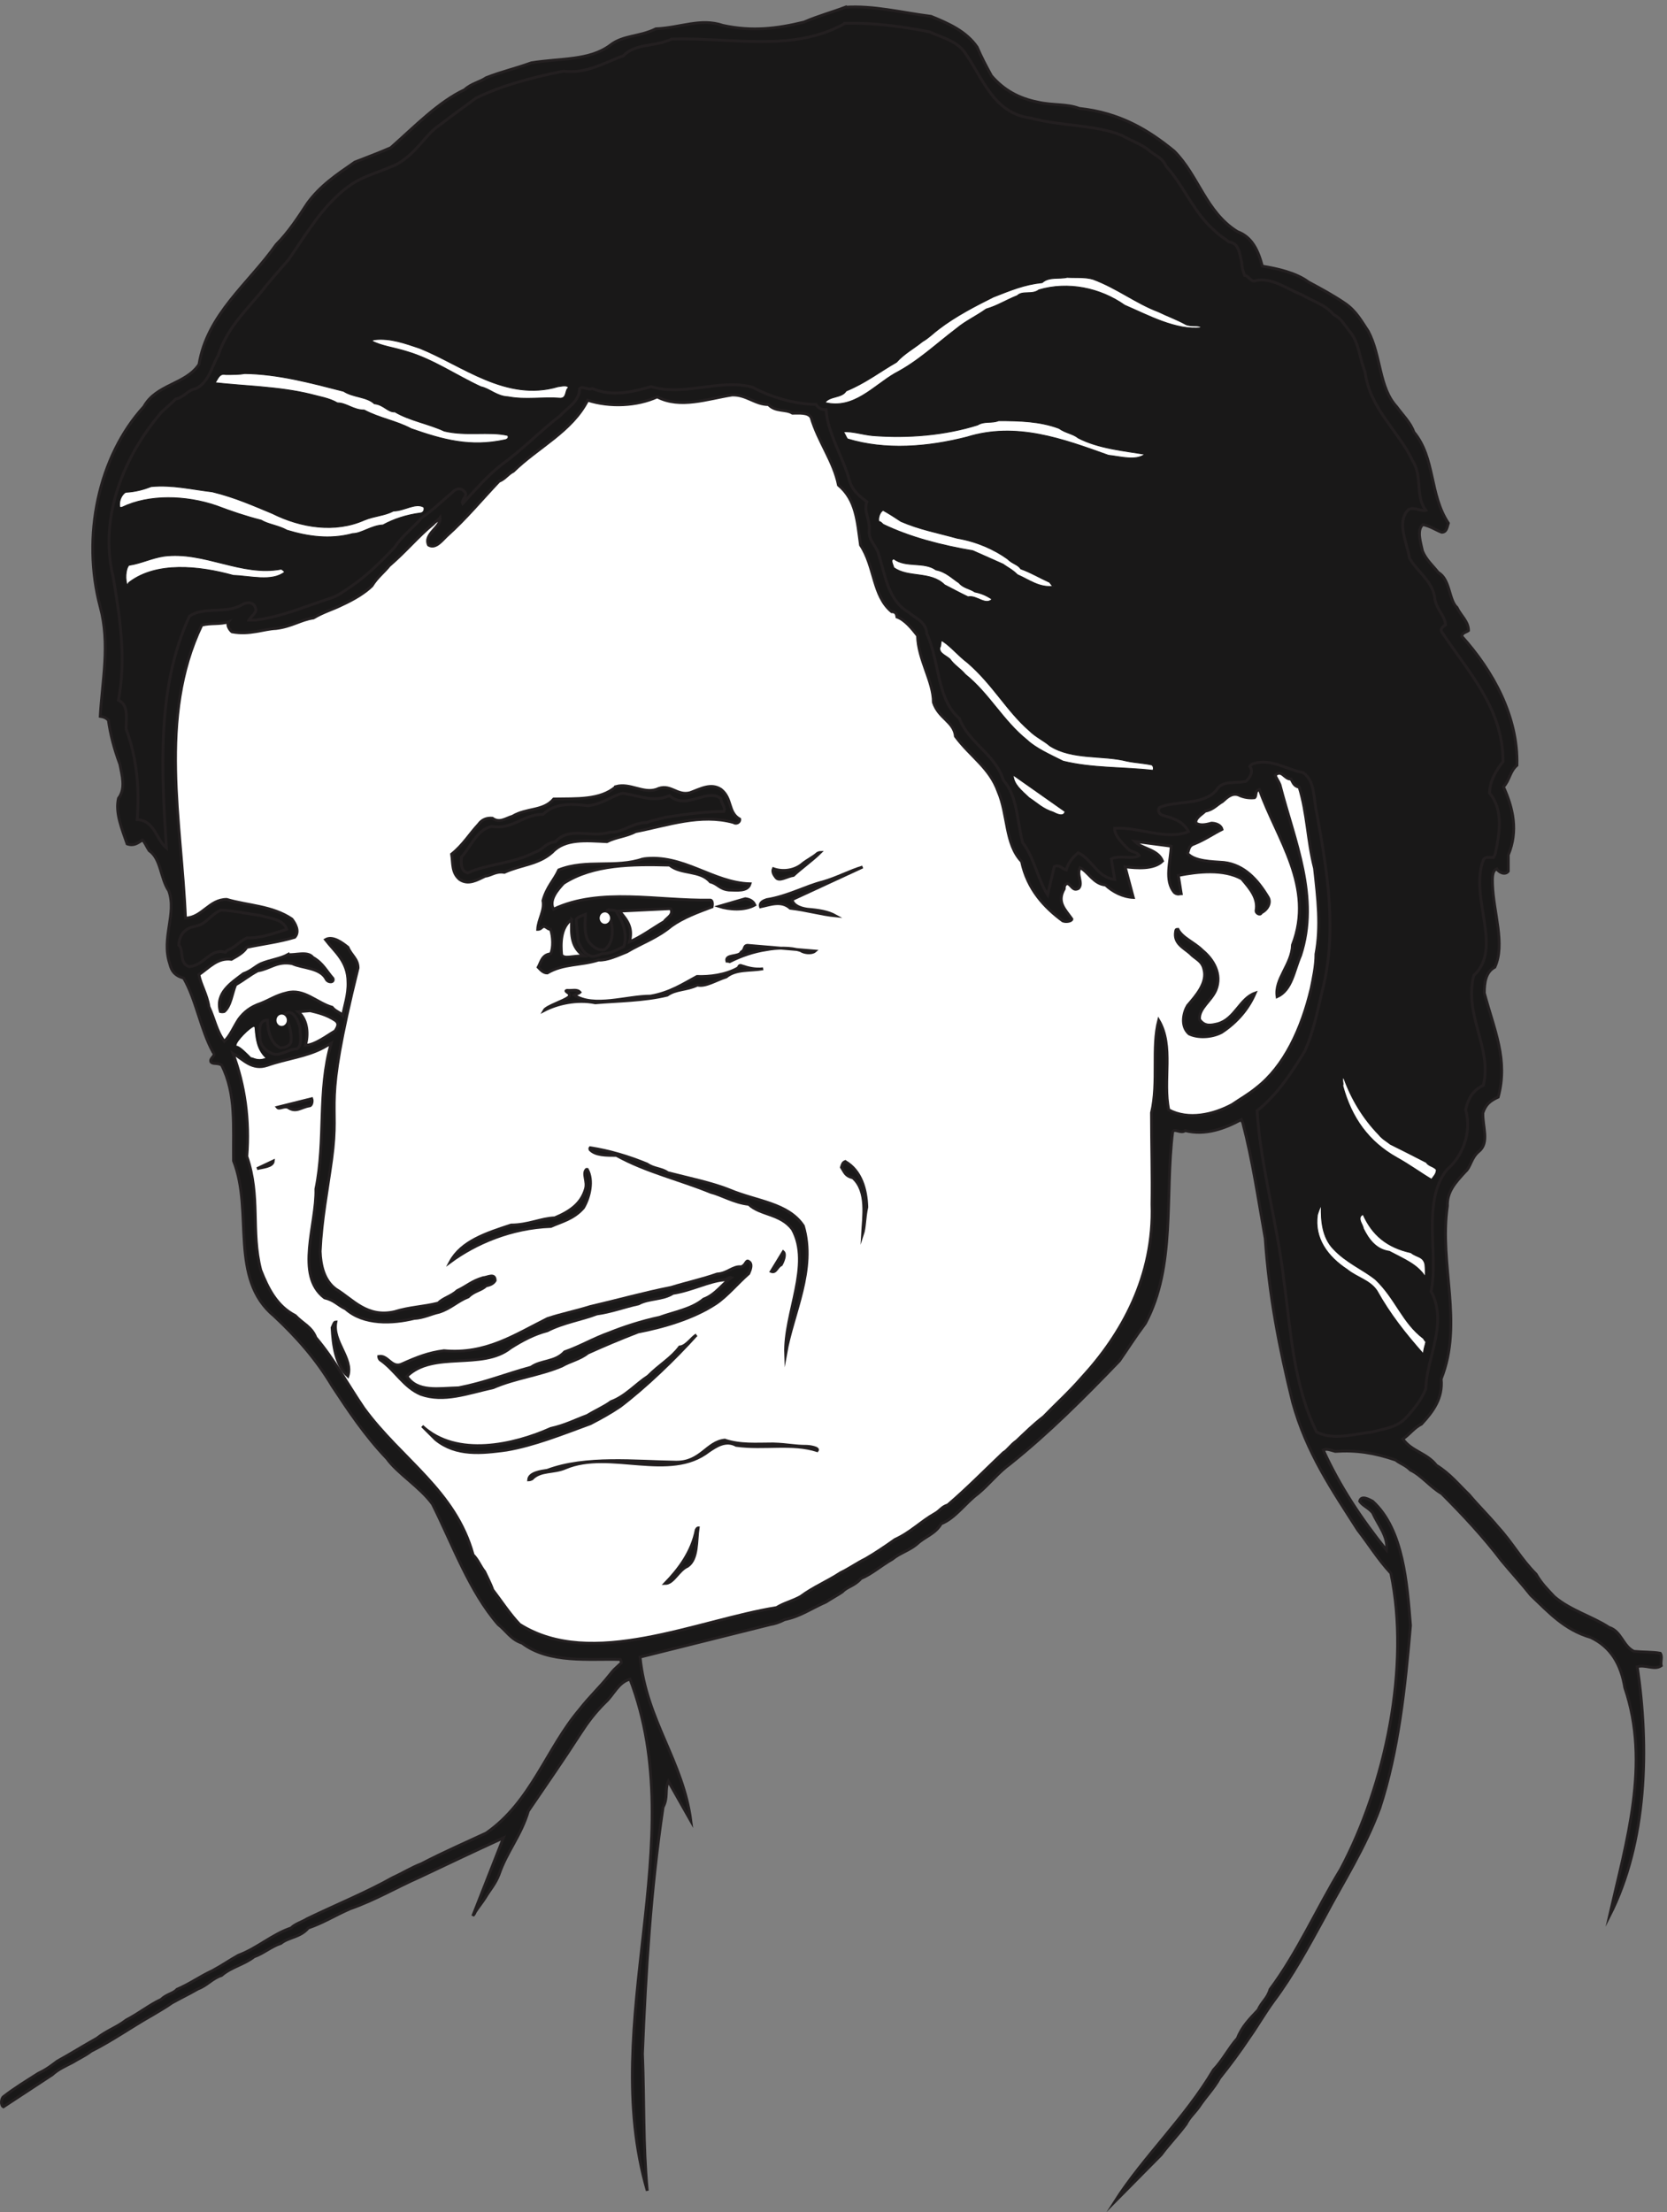 <svg xmlns="http://www.w3.org/2000/svg" xml:space="preserve" width="589.186" height="781.805"><rect width="100%" height="100%" fill="#808080" stroke="none"/><path d="M2245.81 5834.82c75.17 5.1 147.79-14.01 228.05-24.21 47.14-19.11 93.02-39.49 122.31-81.53 11.47-26.76 24.21-50.97 38.22-76.45 33.13-38.22 72.62-59.88 123.58-70.07 39.5-8.92 76.45-3.82 109.57-16.56 107.02-11.47 182.19-56.06 252.26-113.39 64.99-64.98 84.09-161.8 168.17-214.04 38.23-14.01 54.79-48.41 66.25-91.73 39.5-6.37 90.46-17.84 122.32-42.04 35.66-19.11 66.25-35.68 98.09-57.34 29.3-20.38 43.32-47.13 61.16-73.89 34.39-64.98 28.02-149.06 75.16-200.02 16.57-22.94 36.95-42.05 45.87-67.53 57.33-68.8 40.77-165.62 91.73-242.06-3.82-12.75-5.1-24.21-17.84-24.21-16.56 6.37-28.03 15.29-49.67 20.38-17.85-14.01-5.11-50.96-1.29-70.07 8.92-22.93 28.04-39.49 42.04-57.33 31.86-17.84 28.03-73.89 49.69-93.01 10.19-21.65 30.58-36.94 30.58-61.15-6.37-5.1-16.56-5.1-17.84-15.29 82.82-91.73 150.34-214.04 146.52-342.71-19.11-16.57-19.11-39.5-35.68-57.34 25.48-56.05 39.5-117.21 12.74-180.91V3539c-8.91-11.46-25.48-2.54-30.57 6.37-14.02-5.09-11.47-29.3-11.47-40.77 2.55-75.16 34.4-159.25 6.37-220.4-24.21-12.74-28.03-40.77-28.03-68.8 26.76-99.38 63.7-177.09 36.95-276.47-21.66-10.19-33.13-19.11-40.76-42.04-1.28-35.67 17.84-78.99-10.2-101.92-21.66-17.84-21.66-42.05-36.95-54.79-25.48-28.03-48.41-52.23-47.14-90.45-22.93-156.71 43.32-309.6-16.56-459.93 5.1-50.96-21.65-86.64-52.24-119.76-20.38-10.19-31.85-28.03-49.68-39.5 22.93-33.12 63.7-36.94 89.18-70.07 36.95-22.93 58.6-50.96 86.63-77.72 26.76-31.85 50.96-54.78 76.46-85.36 40.75-44.59 61.14-85.36 101.91-126.13 14.01-24.2 28.03-38.22 48.41-59.88 43.32-36.94 100.66-52.23 145.25-81.53 33.12-10.2 36.94-49.69 66.25-63.71 26.75-2.54 49.68-1.27 70.07-5.09 6.36-8.92 0-22.94 2.54-33.13-17.83-12.74-42.04 3.82-63.7-2.55 31.86-214.03 26.77-465.018-73.89-662.499 44.59 196.211 109.57 405.149 40.77 606.449-10.2 62.42-36.95 108.29-90.45 133.77-70.07 20.39-110.84 66.25-159.27 112.12-24.2 30.57-53.51 62.42-77.71 91.73-48.42 63.7-103.2 122.3-159.26 178.36-30.57 17.84-53.51 48.42-82.81 62.43-14.01 14.01-26.75 16.56-39.49 26.75-56.06 19.12-104.48 26.76-160.53 22.94-14.02 3.82-21.66 7.64-31.84 3.82 43.3-95.55 100.63-182.19 168.16-266.27 5.1 35.67-22.93 67.52-36.95 99.37-11.46 14.02-25.48 17.84-34.4 30.58 3.82 17.83 26.76 3.82 34.4 0 82.81-75.17 91.73-221.69 100.65-329.98-14.01-164.35-31.85-333.8-81.54-485.41-39.48-107.018-98.1-197.471-146.51-289.198-44.59-81.543-85.36-156.711-135.05-222.961-24.21-33.121-42.04-64.98-63.7-95.551-28.03-42.05-50.96-72.621-80.27-109.57-15.28-28.031-38.22-50.961-54.78-76.441-14.01-19.11-25.48-28.028-34.4-45.868-21.66-29.3-44.59-52.23-66.25-81.543L2961.82 3.551c76.44 119.758 187.28 222.949 262.45 350.359 25.48 26.75 40.77 58.602 63.7 84.09 11.47 30.57 33.13 52.23 54.79 75.16 10.19 22.942 24.2 29.309 31.85 54.789 73.89 99.371 123.58 214.039 187.28 318.512 119.76 224.229 186.01 541.459 133.78 787.349-34.4 36.95-59.88 78.99-87.91 114.67-67.53 105.74-136.33 205.12-173.27 340.16-35.68 145.24-62.43 284.11-72.61 434.45-19.12 107.02-33.14 206.39-59.89 308.32-2.55 3.82-3.82 7.64-3.82 7.64-42.04-22.93-95.56-43.32-149.07-29.3-11.46-8.92-26.75 6.37-33.12-2.55-21.66-170.72 8.92-358-72.62-509.61-26.76-35.68-45.87-66.25-68.8-99.38-95.55-99.37-187.27-191.1-290.48-273.92-31.85-22.93-54.78-53.51-85.36-78.99-34.4-25.48-59.88-64.97-98.09-80.26-15.3-26.76-43.33-34.4-62.44-52.24-21.65-19.11-45.87-24.2-67.52-42.04-29.31-16.56-54.79-39.5-82.82-50.96-17.83-20.39-36.94-21.66-49.68-35.68-15.29-10.19-31.86-19.11-43.32-26.75-40.77-17.84-67.53-38.22-110.84-47.14-14.02-7.64-28.03-11.47-36.95-12.74l-346.54-86.63c16.56-168.18 114.68-276.47 135.05-435.73l-59.88 105.75c-10.19-22.93 0-43.32-14.01-68.8-33.13-222.959-45.87-434.451-54.79-654.85 5.1-124.859 1.28-239.519 12.74-364.378-131.22 449.738 119.76 926.23-45.86 1359.398-31.85-8.92-43.32-42.04-66.25-62.43-28.03-28.03-45.87-52.23-64.98-81.54-45.86-71.34-90.46-135.04-138.87-206.39-19.11-64.98-57.33-108.288-77.72-168.171-10.19-26.758-24.2-40.77-36.94-62.43-8.92-14.019-17.84-24.207-26.76-38.219-1.27-5.101-5.09-7.648-6.37-10.199l81.54 207.668c-75.17-34.398-147.79-68.801-222.96-104.469-63.7-28.031-115.929-59.879-184.73-84.082-40.769-17.84-70.07-36.949-110.839-50.968-21.661-25.481-52.243-24.2-72.621-40.77-26.758-8.91-45.872-26.75-71.348-35.668-28.031-21.66-59.883-26.75-86.633-49.691-24.207-7.641-38.219-26.75-62.43-35.672-24.211-14.008-45.867-24.207-68.8-36.949-17.84-12.739-34.399-21.649-50.957-31.848-58.61-33.121-108.293-68.801-164.352-96.82-16.559-12.743-34.398-20.391-48.418-29.313-19.113-10.187-38.223-17.828-54.781-33.117L8.598 255.809c-7.641 3.82-6.368 21.66 0 26.75 29.304 22.941 61.156 42.05 93.007 62.433 21.657 10.188 34.399 20.379 49.684 31.848 36.953 20.39 71.352 42.039 105.75 61.16 25.481 20.379 53.512 29.301 77.711 48.41 34.398 17.84 62.43 40.77 93.012 54.781 14.008 14.02 31.847 15.289 42.039 26.758 35.668 15.293 58.609 33.121 94.281 49.68 28.027 15.293 45.867 28.031 68.797 40.769 50.961 19.114 90.453 56.063 140.141 72.622 11.472 11.472 28.031 15.289 42.05 24.21 76.442 36.95 160.52 71.352 228.06 109.571 28.02 12.738 49.68 26.75 76.43 36.937 58.61 30.582 114.66 54.793 172 81.543 119.76 82.819 160.52 225.509 248.43 328.709 26.76 34.39 53.51 58.6 77.72 89.18 15.29 19.11 11.47 14.01 33.12 34.4 0 3.82-2.54 8.92-2.54 8.92-82.82 2.54-188.56-11.47-261.18 43.31-30.57 10.19-42.04 33.13-63.7 49.69-76.45 87.91-121.03 212.76-174.55 319.78-33.12 45.87-93 81.54-121.03 121.04-58.611 61.15-103.201 128.67-145.24 192.38-43.32 72.62-95.551 131.22-154.16 186.01-121.032 99.37-54.782 277.74-108.289 412.78-1.282 89.19 7.64 178.37-31.852 254.81-12.738 6.37-21.66 1.28-28.027 7.65-5.102 11.46 15.289 15.28 5.09 26.75-33.122 61.16-44.59 138.87-77.711 196.2-21.661 6.37-31.852 16.57-36.95 38.22-22.929 68.8 19.11 132.5-2.55 193.66-22.93 34.4-20.379 85.36-52.231 107.02-7.648 11.46-11.469 22.93-17.84 28.03-12.738-7.65-21.66-16.57-40.769-10.2-14.012 40.77-31.852 82.82-22.93 121.04 20.379 26.75 8.918 62.43 3.82 90.45-15.293 40.77-25.48 80.27-30.582 117.22-7.64 7.64-14.007 8.91-21.66 10.19 5.102 94.28 26.762 191.1 0 290.48-49.679 187.28-5.09 400.05 115.942 532.55 33.129 59.88 110.839 58.6 146.519 112.11 21.66 133.78 132.5 215.31 205.121 318.51 33.117 33.13 58.598 72.62 82.809 109.57 34.402 47.14 76.441 75.17 126.129 109.57 35.672 14.01 63.701 24.2 95.551 38.22 64.98 57.33 126.13 121.03 196.2 154.16 17.84 16.56 40.77 20.38 57.34 31.85 42.04 16.56 73.89 22.93 119.76 39.49 77.72 12.74 154.15 5.1 210.22 47.14 34.39 26.76 77.71 21.66 121.02 43.32 64.98 2.55 118.49 29.3 178.37 8.92 76.45-16.56 142.7-8.92 215.31 8.92 38.22 16.56 72.62 25.48 109.57 39.49" style="fill:#191818;fill-opacity:1;fill-rule:evenodd;stroke:none" transform="matrix(.133 0 0 -.133 .056 778.59)"/><path d="M2245.81 5834.82c75.17 5.1 147.79-14.01 228.05-24.21 47.14-19.11 93.02-39.49 122.31-81.53 11.47-26.76 24.21-50.97 38.22-76.45 33.13-38.22 72.62-59.88 123.58-70.07 39.5-8.92 76.45-3.82 109.57-16.56 107.02-11.47 182.19-56.06 252.26-113.39 64.99-64.98 84.09-161.8 168.17-214.04 38.23-14.01 54.79-48.41 66.25-91.73 39.5-6.37 90.46-17.84 122.32-42.04 35.66-19.11 66.25-35.68 98.09-57.34 29.3-20.38 43.32-47.13 61.16-73.89 34.39-64.98 28.02-149.06 75.16-200.02 16.57-22.94 36.95-42.05 45.87-67.53 57.33-68.8 40.77-165.62 91.73-242.06-3.82-12.75-5.1-24.21-17.84-24.21-16.56 6.37-28.03 15.29-49.67 20.38-17.85-14.01-5.11-50.96-1.29-70.07 8.92-22.93 28.04-39.49 42.04-57.33 31.86-17.84 28.03-73.89 49.69-93.01 10.19-21.65 30.58-36.94 30.58-61.15-6.37-5.1-16.56-5.1-17.84-15.29 82.82-91.73 150.34-214.04 146.52-342.71-19.11-16.57-19.11-39.5-35.68-57.34 25.48-56.05 39.5-117.21 12.74-180.91V3539c-8.91-11.46-25.48-2.54-30.57 6.37-14.02-5.09-11.47-29.3-11.47-40.77 2.55-75.16 34.4-159.25 6.37-220.4-24.21-12.74-28.03-40.77-28.03-68.8 26.76-99.38 63.7-177.09 36.95-276.47-21.66-10.19-33.13-19.11-40.76-42.04-1.28-35.67 17.84-78.99-10.2-101.92-21.66-17.84-21.66-42.05-36.95-54.79-25.48-28.03-48.41-52.23-47.14-90.45-22.93-156.71 43.32-309.6-16.56-459.93 5.1-50.96-21.65-86.64-52.24-119.76-20.38-10.19-31.85-28.03-49.68-39.5 22.93-33.12 63.7-36.94 89.18-70.07 36.95-22.93 58.6-50.96 86.63-77.72 26.76-31.85 50.96-54.78 76.46-85.36 40.75-44.59 61.14-85.36 101.91-126.13 14.01-24.2 28.03-38.22 48.41-59.88 43.32-36.94 100.66-52.23 145.25-81.53 33.12-10.2 36.94-49.69 66.25-63.71 26.75-2.54 49.68-1.27 70.07-5.09 6.36-8.92 0-22.94 2.54-33.13-17.83-12.74-42.04 3.82-63.7-2.55 31.86-214.03 26.77-465.018-73.89-662.499 44.59 196.211 109.57 405.149 40.77 606.449-10.2 62.42-36.95 108.29-90.45 133.77-70.07 20.39-110.84 66.25-159.27 112.12-24.2 30.57-53.51 62.42-77.71 91.73-48.42 63.7-103.2 122.3-159.26 178.36-30.57 17.84-53.51 48.42-82.81 62.43-14.01 14.01-26.75 16.56-39.49 26.75-56.06 19.12-104.48 26.76-160.53 22.94-14.02 3.82-21.66 7.64-31.84 3.82 43.3-95.55 100.63-182.19 168.16-266.27 5.1 35.67-22.93 67.52-36.95 99.37-11.46 14.02-25.48 17.84-34.4 30.58 3.82 17.83 26.76 3.82 34.4 0 82.81-75.17 91.73-221.69 100.65-329.98-14.01-164.35-31.85-333.8-81.54-485.41-39.48-107.018-98.1-197.471-146.51-289.198-44.59-81.543-85.36-156.711-135.05-222.961-24.21-33.121-42.04-64.98-63.7-95.551-28.03-42.05-50.96-72.621-80.27-109.57-15.28-28.031-38.22-50.961-54.78-76.441-14.01-19.11-25.48-28.028-34.4-45.868-21.66-29.3-44.59-52.23-66.25-81.543L2961.82 3.551c76.44 119.758 187.28 222.949 262.45 350.359 25.48 26.75 40.77 58.602 63.7 84.09 11.47 30.57 33.13 52.23 54.79 75.16 10.19 22.942 24.2 29.309 31.85 54.789 73.89 99.371 123.58 214.039 187.28 318.512 119.76 224.229 186.01 541.459 133.78 787.349-34.4 36.95-59.88 78.99-87.91 114.67-67.53 105.74-136.33 205.12-173.27 340.16-35.68 145.24-62.43 284.11-72.61 434.45-19.12 107.02-33.14 206.39-59.89 308.32-2.55 3.82-3.82 7.64-3.82 7.64-42.04-22.93-95.56-43.32-149.07-29.3-11.46-8.92-26.75 6.37-33.12-2.55-21.66-170.72 8.92-358-72.62-509.61-26.76-35.68-45.87-66.25-68.8-99.38-95.55-99.37-187.27-191.1-290.48-273.92-31.85-22.93-54.78-53.51-85.36-78.99-34.4-25.48-59.88-64.97-98.09-80.26-15.3-26.76-43.33-34.4-62.44-52.24-21.65-19.11-45.87-24.2-67.52-42.04-29.31-16.56-54.79-39.5-82.82-50.96-17.83-20.39-36.94-21.66-49.68-35.68-15.29-10.19-31.86-19.11-43.32-26.75-40.77-17.84-67.53-38.22-110.84-47.14-14.02-7.64-28.03-11.47-36.95-12.74l-346.54-86.63c16.56-168.18 114.68-276.47 135.05-435.73l-59.88 105.75c-10.19-22.93 0-43.32-14.01-68.8-33.13-222.959-45.87-434.451-54.79-654.85 5.1-124.859 1.28-239.519 12.74-364.378-131.22 449.738 119.76 926.23-45.86 1359.398-31.85-8.92-43.32-42.04-66.25-62.43-28.03-28.03-45.87-52.23-64.98-81.54-45.86-71.34-90.46-135.04-138.87-206.39-19.11-64.98-57.33-108.288-77.72-168.171-10.19-26.758-24.2-40.77-36.94-62.43-8.92-14.019-17.84-24.207-26.76-38.219-1.27-5.101-5.09-7.648-6.37-10.199l81.54 207.668c-75.17-34.398-147.79-68.801-222.96-104.469-63.7-28.031-115.929-59.879-184.73-84.082-40.769-17.84-70.07-36.949-110.839-50.968-21.661-25.481-52.243-24.2-72.621-40.77-26.758-8.91-45.872-26.75-71.348-35.668-28.031-21.66-59.883-26.75-86.633-49.691-24.207-7.641-38.219-26.75-62.43-35.672-24.211-14.008-45.867-24.207-68.8-36.949-17.84-12.739-34.399-21.649-50.957-31.848-58.61-33.121-108.293-68.801-164.352-96.82-16.559-12.743-34.398-20.391-48.418-29.313-19.113-10.187-38.223-17.828-54.781-33.117L8.598 255.809c-7.641 3.82-6.368 21.66 0 26.75 29.304 22.941 61.156 42.05 93.007 62.433 21.657 10.188 34.399 20.379 49.684 31.848 36.953 20.39 71.352 42.039 105.75 61.16 25.481 20.379 53.512 29.301 77.711 48.41 34.398 17.84 62.43 40.77 93.012 54.781 14.008 14.02 31.847 15.289 42.039 26.758 35.668 15.293 58.609 33.121 94.281 49.68 28.027 15.293 45.867 28.031 68.797 40.769 50.961 19.114 90.453 56.063 140.141 72.622 11.472 11.472 28.031 15.289 42.05 24.21 76.442 36.95 160.52 71.352 228.06 109.571 28.02 12.738 49.68 26.75 76.43 36.937 58.61 30.582 114.66 54.793 172 81.543 119.76 82.819 160.52 225.509 248.43 328.709 26.76 34.39 53.51 58.6 77.72 89.18 15.29 19.11 11.47 14.01 33.12 34.4 0 3.82-2.54 8.92-2.54 8.92-82.82 2.54-188.56-11.47-261.18 43.31-30.57 10.19-42.04 33.13-63.7 49.69-76.45 87.91-121.03 212.76-174.55 319.78-33.12 45.87-93 81.54-121.03 121.04-58.611 61.15-103.201 128.67-145.24 192.38-43.32 72.62-95.551 131.22-154.16 186.01-121.032 99.37-54.782 277.74-108.289 412.78-1.282 89.19 7.64 178.37-31.852 254.81-12.738 6.37-21.66 1.28-28.027 7.65-5.102 11.46 15.289 15.28 5.09 26.75-33.122 61.16-44.59 138.87-77.711 196.2-21.661 6.37-31.852 16.57-36.95 38.22-22.929 68.8 19.11 132.5-2.55 193.66-22.93 34.4-20.379 85.36-52.231 107.02-7.648 11.46-11.469 22.93-17.84 28.03-12.738-7.65-21.66-16.57-40.769-10.2-14.012 40.77-31.852 82.82-22.93 121.04 20.379 26.75 8.918 62.43 3.82 90.45-15.293 40.77-25.48 80.27-30.582 117.22-7.64 7.64-14.007 8.91-21.66 10.19 5.102 94.28 26.762 191.1 0 290.48-49.679 187.28-5.09 400.05 115.942 532.55 33.129 59.88 110.839 58.6 146.519 112.11 21.66 133.78 132.5 215.31 205.121 318.51 33.117 33.13 58.598 72.62 82.809 109.57 34.402 47.14 76.441 75.17 126.129 109.57 35.672 14.01 63.701 24.2 95.551 38.22 64.98 57.33 126.13 121.03 196.2 154.16 17.84 16.56 40.77 20.38 57.34 31.85 42.04 16.56 73.89 22.93 119.76 39.49 77.72 12.74 154.15 5.1 210.22 47.14 34.39 26.76 77.71 21.66 121.02 43.32 64.98 2.55 118.49 29.3 178.37 8.92 76.45-16.56 142.7-8.92 215.31 8.92 38.22 16.56 72.62 25.48 109.57 39.49z" style="fill:none;stroke:#231f20;stroke-width:7.5;stroke-linecap:butt;stroke-linejoin:miter;stroke-miterlimit:10;stroke-dasharray:none;stroke-opacity:1" transform="matrix(.133 0 0 -.133 .056 778.59)"/><path d="M2245.81 5792.34c75.17 1.27 146.51-7.64 224.23-22.93 33.13-15.29 68.8-22.93 91.73-52.24 50.96-71.34 76.44-164.35 178.37-177.09 78.99-21.66 168.17-16.56 240.79-45.86 25.48-14.02 49.69-22.94 68.8-36.95 17.83-16.56 39.49-21.66 48.41-44.59 49.69-54.79 72.62-123.59 131.23-173.27 10.19-11.47 24.2-17.84 35.67-28.03 28.03-3.82 28.03-30.58 34.4-56.06 0-14.01 5.1-24.21 7.64-33.12 10.2 0 17.84-19.11 28.03-14.02 44.59 10.19 85.36-22.93 123.58-36.95 31.86-19.11 61.16-25.48 85.36-53.51 21.66-10.19 31.86-33.12 44.6-47.13 22.93-29.31 24.2-71.35 38.22-103.2 12.74-100.65 90.45-159.26 126.13-236.97 28.03-42.05 6.37-94.28 35.67-132.5-12.74-3.82-35.67 12.74-48.41 0-29.31-34.4-1.28-86.64 5.09-127.41 21.66-36.94 63.7-62.42 67.53-109.56 5.09-26.76 26.75-43.32 28.03-67.53-2.55-1.27-15.29-8.92-10.2-17.83 68.8-105.75 163.08-201.3 163.08-345.27-17.84-22.93-35.67-50.96-35.67-84.09 36.94-43.31 26.75-107.01 15.29-159.25-1.28-6.37-5.1-11.47-5.1-11.47-8.92 0-22.93 2.55-26.76-6.37-38.22-99.37 53.51-234.42-25.48-307.04-26.75-107.02 49.69-193.65 25.48-291.75-28.02-14.02-39.49-33.13-47.13-64.98 17.83-62.43-10.2-126.13-49.69-159.25-67.53-85.37-21.66-222.96-42.05-323.61 45.87-85.36-12.74-177.09-14.01-258.63-12.74-31.85-31.85-53.51-49.69-73.89-25.48-29.31-59.88-31.86-91.73-40.77-52.23-6.37-107.02-22.94-149.06 0-62.43 127.4-68.8 273.91-86.64 401.32-17.83 155.43-62.42 305.77-71.34 452.28 53.51 40.77 95.55 107.02 127.4 159.26 22.94 53.51 31.85 99.37 44.59 154.16 42.05 159.25 15.29 317.23-12.74 473.94-10.19 40.77-3.82 87.91-36.94 110.84-45.87 8.92-85.36 38.22-131.23 24.21-6.37-1.28-10.19-7.65-10.19-7.65 10.19-15.29 0-29.3-10.19-39.49-26.76-6.37-61.16 2.54-76.45-20.39-33.12-45.86-112.11-29.3-154.16-49.69-6.37-11.46 3.83-19.11 8.92-20.38 31.85-8.92 54.79-16.56 68.8-43.32-58.6-24.2-131.22 12.74-196.2 8.92-1.27-20.38 21.66-40.77 39.49-58.61 10.2-5.09 20.39-5.09 25.49-14.01-16.57-11.47-52.24 2.55-73.9-8.92l8.92-54.78c-47.14 6.37-58.61 52.23-96.83 71.34-16.56-14.01-26.75-26.75-31.85-45.86-12.74 3.82-17.84 15.29-31.85 8.92l-17.84-75.17c-26.75 43.32-35.67 99.37-66.25 138.87-15.28 59.88-14.01 123.58-50.96 165.62-22.93 71.35-91.73 98.1-117.21 164.35-61.15 52.24-52.23 152.89-86.63 225.51-1.28 31.85-33.13 42.04-47.14 56.06-54.79 30.57-62.43 95.55-80.27 152.88-5.09 24.21-28.03 36.95-25.48 64.98 2.55 30.57-15.29 48.41-6.37 76.44-20.38 15.29-36.95 28.03-45.86 54.78-16.57 63.71-58.61 126.13-62.43 189.84-10.19 0-20.39 2.54-26.76 14.01-54.78 0-119.76 19.11-169.44 45.87-87.91 22.93-182.19-25.49-268.83 1.27-53.5-15.29-105.74-26.76-155.43-5.1-14.01-5.09-25.48 7.65-34.4 0-1.27-35.67-31.85-49.68-50.96-71.34-56.06-43.32-101.92-91.73-155.43-129.95-39.5-30.58-73.9-71.35-104.47-104.48-5.1 10.2 15.29 20.39 5.09 31.85-12.74 14.02-26.75 5.1-33.12-2.54-29.3-24.21-54.78-49.69-80.27-66.25-22.93-26.76-52.23-48.42-72.62-78.99-35.67-38.22-72.62-73.9-110.839-100.65-21.66-14.02-36.941-28.03-62.422-35.68-70.078-22.93-127.41-48.41-197.48-57.33H660.91c5.09 10.2 22.93 20.39 17.828 31.85-5.09 17.84-22.929 15.29-31.847 11.47-45.86-29.3-105.743-5.1-143.961-33.12-87.91-189.84-73.899-414.07-61.16-615.37-28.032 22.94-30.571 72.62-77.711 75.17 6.371 80.27 0 161.81-29.309 240.8 0 31.85 6.371 63.7-20.379 76.44 20.379 108.29 5.09 214.04-14.019 327.43-39.493 163.07 31.847 324.88 127.41 436.99 14.008 14.02 28.027 24.21 38.218 35.67 25.481 6.37 31.848 24.21 54.782 28.03 35.679 19.11 40.769 58.61 58.609 87.91 26.75 81.54 81.539 124.86 129.949 188.56 19.11 22.93 39.5 45.86 57.328 66.25 26.762 39.49 49.692 75.17 76.442 110.84 26.762 34.4 58.609 68.8 94.281 91.73 33.129 20.39 63.699 28.03 99.379 43.32 56.06 20.38 84.08 72.62 119.76 103.2 36.94 28.02 71.34 53.51 108.29 80.26 70.07 34.4 154.16 56.06 231.88 71.35 63.7-7.65 110.84 24.2 159.25 40.77 33.13 34.4 82.81 22.93 128.68 44.59 157.98 5.09 322.33-36.95 461.2 42.04" style="fill:#191818;fill-opacity:1;fill-rule:evenodd;stroke:none" transform="matrix(.133 0 0 -.133 .056 778.59)"/><path d="M2245.81 5792.34c75.17 1.27 146.51-7.64 224.23-22.93 33.13-15.29 68.8-22.93 91.73-52.24 50.96-71.34 76.44-164.35 178.37-177.09 78.99-21.66 168.17-16.56 240.79-45.86 25.48-14.02 49.69-22.94 68.8-36.95 17.83-16.56 39.49-21.66 48.41-44.59 49.69-54.79 72.62-123.59 131.23-173.27 10.19-11.47 24.2-17.84 35.67-28.03 28.03-3.82 28.03-30.58 34.4-56.06 0-14.01 5.1-24.21 7.64-33.12 10.2 0 17.84-19.11 28.03-14.02 44.59 10.19 85.36-22.93 123.58-36.95 31.86-19.11 61.16-25.48 85.36-53.51 21.66-10.19 31.86-33.12 44.6-47.13 22.93-29.31 24.2-71.35 38.22-103.2 12.74-100.65 90.45-159.26 126.13-236.97 28.03-42.05 6.37-94.28 35.67-132.5-12.74-3.82-35.67 12.74-48.41 0-29.31-34.4-1.28-86.64 5.09-127.41 21.66-36.94 63.7-62.42 67.53-109.56 5.09-26.76 26.75-43.32 28.03-67.53-2.55-1.27-15.29-8.92-10.2-17.83 68.8-105.75 163.08-201.3 163.08-345.27-17.84-22.93-35.67-50.96-35.67-84.09 36.94-43.31 26.75-107.01 15.29-159.25-1.28-6.37-5.1-11.47-5.1-11.47-8.92 0-22.93 2.55-26.76-6.37-38.22-99.37 53.51-234.42-25.48-307.04-26.75-107.02 49.69-193.65 25.48-291.75-28.02-14.02-39.49-33.13-47.13-64.98 17.83-62.43-10.2-126.13-49.69-159.25-67.53-85.37-21.66-222.96-42.05-323.61 45.87-85.36-12.74-177.09-14.01-258.63-12.74-31.85-31.85-53.51-49.69-73.89-25.48-29.31-59.88-31.86-91.73-40.77-52.23-6.37-107.02-22.94-149.06 0-62.43 127.4-68.8 273.91-86.64 401.32-17.83 155.43-62.42 305.77-71.34 452.28 53.51 40.77 95.55 107.02 127.4 159.26 22.94 53.51 31.85 99.37 44.59 154.16 42.05 159.25 15.29 317.23-12.74 473.94-10.19 40.77-3.82 87.91-36.94 110.84-45.87 8.92-85.36 38.22-131.23 24.21-6.37-1.28-10.19-7.65-10.19-7.65 10.19-15.29 0-29.3-10.19-39.49-26.76-6.37-61.16 2.54-76.45-20.39-33.12-45.86-112.11-29.3-154.16-49.69-6.37-11.46 3.83-19.11 8.92-20.38 31.85-8.92 54.79-16.56 68.8-43.32-58.6-24.2-131.22 12.74-196.2 8.92-1.27-20.38 21.66-40.77 39.49-58.61 10.2-5.09 20.39-5.09 25.49-14.01-16.57-11.47-52.24 2.55-73.9-8.92l8.92-54.78c-47.14 6.37-58.61 52.23-96.83 71.34-16.56-14.01-26.75-26.75-31.85-45.86-12.74 3.82-17.84 15.29-31.85 8.92l-17.84-75.17c-26.75 43.32-35.67 99.37-66.25 138.87-15.28 59.88-14.01 123.58-50.96 165.62-22.93 71.35-91.73 98.1-117.21 164.35-61.15 52.24-52.23 152.89-86.63 225.51-1.28 31.85-33.13 42.04-47.14 56.06-54.79 30.57-62.43 95.55-80.27 152.88-5.09 24.21-28.03 36.95-25.48 64.98 2.55 30.57-15.29 48.41-6.37 76.44-20.38 15.29-36.95 28.03-45.86 54.78-16.57 63.71-58.61 126.13-62.43 189.84-10.19 0-20.39 2.54-26.76 14.01-54.78 0-119.76 19.11-169.44 45.87-87.91 22.93-182.19-25.49-268.83 1.27-53.5-15.29-105.74-26.76-155.43-5.1-14.01-5.09-25.48 7.65-34.4 0-1.27-35.67-31.85-49.68-50.96-71.34-56.06-43.32-101.92-91.73-155.43-129.95-39.5-30.58-73.9-71.35-104.47-104.48-5.1 10.2 15.29 20.39 5.09 31.85-12.74 14.02-26.75 5.1-33.12-2.54-29.3-24.21-54.78-49.69-80.27-66.25-22.93-26.76-52.23-48.42-72.62-78.99-35.67-38.22-72.62-73.9-110.839-100.65-21.66-14.02-36.941-28.03-62.422-35.68-70.078-22.93-127.41-48.41-197.48-57.33H660.91c5.09 10.2 22.93 20.39 17.828 31.85-5.09 17.84-22.929 15.29-31.847 11.47-45.86-29.3-105.743-5.1-143.961-33.12-87.91-189.84-73.899-414.07-61.16-615.37-28.032 22.94-30.571 72.62-77.711 75.17 6.371 80.27 0 161.81-29.309 240.8 0 31.85 6.371 63.7-20.379 76.44 20.379 108.29 5.09 214.04-14.019 327.43-39.493 163.07 31.847 324.88 127.41 436.99 14.008 14.02 28.027 24.21 38.218 35.67 25.481 6.37 31.848 24.21 54.782 28.03 35.679 19.11 40.769 58.61 58.609 87.91 26.75 81.54 81.539 124.86 129.949 188.56 19.11 22.93 39.5 45.86 57.328 66.25 26.762 39.49 49.692 75.17 76.442 110.84 26.762 34.4 58.609 68.8 94.281 91.73 33.129 20.39 63.699 28.03 99.379 43.32 56.06 20.38 84.08 72.62 119.76 103.2 36.94 28.02 71.34 53.51 108.29 80.26 70.07 34.4 154.16 56.06 231.88 71.35 63.7-7.65 110.84 24.2 159.25 40.77 33.13 34.4 82.81 22.93 128.68 44.59 157.98 5.09 322.33-36.95 461.2 42.04z" style="fill:none;stroke:#231f20;stroke-width:7.5;stroke-linecap:butt;stroke-linejoin:miter;stroke-miterlimit:10;stroke-dasharray:none;stroke-opacity:1" transform="matrix(.133 0 0 -.133 .056 778.59)"/><path d="M1944.86 4804.51c38.21 1.27 61.14-25.48 96.82-25.48 19.11-20.39 45.86-11.47 63.7-22.93 17.84 0 42.05 2.54 49.69-11.47 19.11-64.98 59.88-115.94 72.63-179.64 47.14-39.49 49.68-95.55 58.59-159.25 38.23-57.34 31.85-135.05 82.82-177.1 10.19 0 12.75-5.09 14.02-14.01 21.66-7.64 40.76-31.85 54.77-49.69 1.28-63.7 42.05-121.03 42.05-177.09 14.01-43.32 54.78-50.96 58.6-90.46 40.77-54.78 90.47-82.81 113.4-146.51 26.75-62.43 17.84-138.87 62.43-186.01 15.28-73.89 61.14-122.31 109.57-157.98 10.18-3.82 24.19 0 24.19 5.1-17.83 25.48-40.76 44.59-20.37 80.26 0 8.92 2.54 12.74 8.91 14.02 10.2-3.83 14.02-21.66 29.3-12.75 12.74 14.02-6.37 35.68 3.82 54.79 21.66-10.19 35.67-43.32 67.54-45.87 19.11-17.83 45.86-31.85 73.88-33.12l-21.66 81.54c30.58-3.83 76.44-7.65 99.39 15.29-12.75 31.85-54.8 31.85-73.91 52.23l96.84-12.74c-1.29-39.49-19.11-91.73 8.91-123.58 8.92-6.37 14.01-2.55 17.84-2.55l-7.65 48.41c52.23 10.2 119.76 17.84 168.17-8.91 22.94-26.76 44.59-52.24 38.23-85.36 0-6.38 11.46-12.75 14.01-5.1 17.83 8.92 26.75 28.03 17.83 42.04-26.75 44.59-62.42 85.36-117.2 91.73-31.86 2.55-77.72 2.55-96.82 24.21 5.09 10.19 2.53 20.38 19.1 25.48 28.04 11.47 49.68 26.76 72.63 38.22-2.55 11.47-16.57 16.56-28.04 16.56-17.84-5.09-30.58-6.37-40.76 0-3.83 12.74 15.28 22.94 24.21 31.86 21.64 3.82 31.84 17.83 45.86 25.48 14.01 12.74 25.48 22.93 42.03 17.83 15.29-7.64 30.58-8.92 43.32-7.64 6.38 5.09 0 19.11 12.74 21.66 45.87-129.96 147.79-258.63 87.91-412.79-1.27-52.24-48.41-90.46-40.77-137.6 39.5 17.84 44.59 68.8 62.43 109.57 50.96 155.43-16.56 304.49-54.77 453.56-3.84 10.19-8.93 15.29-12.75 25.48 17.84 16.56 24.2-11.47 42.04-10.19 5.09-8.92 7.64-19.12 21.66-21.66 21.66-68.8 21.66-141.42 40.77-215.32 8.91-81.53 17.83-154.15 3.82-228.05 0-31.85-7.65-66.25-12.74-91.73-25.48-107.02-71.35-206.39-145.24-263.72-21.66-17.84-44.59-30.58-64.97-44.6-49.7-26.75-115.95-42.04-168.18-14.01-16.55 78.99 14.02 169.45-26.76 238.24-19.11-72.62 0-164.35-19.11-245.88 0-82.82 2.55-165.63 1.28-243.35 6.38-191.1-80.27-345.26-187.28-461.2-34.41-39.49-67.52-68.8-100.66-103.19-26.75-20.39-49.68-43.32-71.34-63.71-17.84-12.74-22.93-24.2-35.67-31.85-47.14-44.59-95.56-94.28-147.78-138.87-16.57-5.09-20.39-15.29-34.41-22.93-38.22-21.66-63.7-49.69-105.75-68.8-26.75-19.11-53.5-36.95-77.71-50.96-25.47-12.74-44.59-26.76-66.25-36.95-36.95-24.2-72.61-38.22-107.02-63.7-22.93-12.74-43.32-16.56-63.7-29.3-212.77-34.4-491.78-165.63-682.89-44.59-26.75 28.03-49.69 63.7-71.34 91.73-5.1 15.29-16.57 36.94-21.66 48.41-11.47 14.02-16.57 30.58-30.58 44.59-47.14 172-191.11 253.54-290.479 389.86-43.321 63.7-77.719 128.68-127.403 187.28-11.468 29.3-34.398 36.95-54.789 58.61-49.687 25.48-72.621 72.62-91.73 121.03-26.75 104.47 0 194.93-36.949 301.95 7.652 96.82-5.09 188.56-36.942 273.92 28.031-16.57 50.961-45.87 91.731-31.86 50.961 17.84 104.472 22.94 149.062 47.14l20.379 11.47c-36.941-127.4-14.012-257.36-40.762-387.31 2.543-94.28-56.058-229.32 22.934-289.2 26.75-6.37 34.398-19.11 56.058-29.31 48.411-43.31 124.85-39.49 182.18-25.48 25.48 1.28 47.14 12.74 66.25 16.57 31.85 10.19 48.42 29.3 77.72 40.76 16.56 16.57 34.4 16.57 47.14 29.31 14.01 2.55 20.38 7.64 24.21 14.01 0 21.66-21.66 7.65-31.86 7.65-30.57-8.92-42.04-21.66-68.79-34.4-16.57-15.29-36.95-19.11-50.97-33.13-40.76-10.19-75.16-10.19-115.93-22.93-73.899-16.56-110.84 33.12-155.442 59.88-31.847 22.93-40.758 63.7-42.039 100.65 3.821 84.08 19.11 160.53 30.582 244.61 22.93 168.18-26.761 118.49 70.071 508.34 0 24.21-17.84 33.13-26.75 54.79-14.024 11.46-40.774 31.85-59.883 20.38 24.203-31.85 59.883-57.33 59.883-113.39 1.269-33.12-10.204-63.7-14.024-87.91-7.637 8.92-19.109 10.2-28.027 21.66-40.77 11.47-75.172 50.97-121.031 38.22-28.032-6.37-45.872-19.11-68.801-28.02-26.75-8.92-44.59-22.94-58.61-42.05-14.007-21.66-22.929-44.59-38.218-58.6-20.379 26.75-25.481 58.6-40.77 91.73-5.09 33.12-21.652 58.6-26.75 85.36 28.027 19.11 49.688 45.86 86.629 40.77 17.84 10.19 31.859 17.83 40.77 31.85 42.05 8.92 85.359 14.01 127.41 26.75 14.011 15.29 1.269 36.95-7.649 48.42-52.23 35.67-118.48 35.67-173.269 52.23-47.141 0-64.973-48.41-109.563-49.69-10.199 254.81-73.898 533.83 43.313 778.43 25.476 6.38 48.418 1.29 71.347 8.93-6.371-8.93 3.821-22.93 8.922-26.75 47.141-8.93 84.078 7.64 117.207 8.91 42.043 5.1 64.981 22.94 99.371 28.03 28.032 16.56 49.692 21.66 77.719 35.68 30.582 14.01 59.883 31.85 77.723 49.68 14.009 22.94 31.849 35.68 45.859 53.51 44.59 38.22 77.72 78.99 117.21 110.84 6.37 7.65 12.74 8.92 17.84 16.57 3.82-24.21-44.59-43.32-30.58-72.62 19.11-11.47 36.95 14.01 49.69 25.47 49.69 44.59 91.73 95.56 137.6 143.97 16.56 6.37 22.93 19.11 38.22 26.76 64.97 63.7 155.43 105.74 197.47 188.56 59.89-19.11 131.23-15.29 184.75 8.91 61.14-31.85 133.77-5.09 198.75 5.1" style="fill:#fff;fill-opacity:1;fill-rule:evenodd;stroke:none" transform="matrix(.133 0 0 -.133 .056 778.59)"/><path d="M1944.86 4804.51c38.21 1.27 61.14-25.48 96.82-25.48 19.11-20.39 45.86-11.47 63.7-22.93 17.84 0 42.05 2.54 49.69-11.47 19.11-64.98 59.88-115.94 72.63-179.64 47.14-39.49 49.68-95.55 58.59-159.25 38.23-57.34 31.85-135.05 82.82-177.1 10.19 0 12.75-5.09 14.02-14.01 21.66-7.64 40.76-31.85 54.77-49.69 1.28-63.7 42.05-121.03 42.05-177.09 14.01-43.32 54.78-50.96 58.6-90.46 40.77-54.78 90.47-82.81 113.4-146.51 26.75-62.43 17.84-138.87 62.43-186.01 15.28-73.89 61.14-122.31 109.57-157.98 10.18-3.82 24.19 0 24.19 5.1-17.83 25.48-40.76 44.59-20.37 80.26 0 8.92 2.54 12.74 8.91 14.02 10.2-3.83 14.02-21.66 29.3-12.75 12.74 14.02-6.37 35.68 3.82 54.79 21.66-10.19 35.67-43.32 67.54-45.87 19.11-17.83 45.86-31.85 73.88-33.12l-21.66 81.54c30.58-3.83 76.44-7.65 99.39 15.29-12.75 31.85-54.8 31.85-73.91 52.23l96.84-12.74c-1.29-39.49-19.11-91.73 8.91-123.58 8.92-6.37 14.01-2.55 17.84-2.55l-7.65 48.41c52.23 10.2 119.76 17.84 168.17-8.91 22.94-26.76 44.59-52.24 38.23-85.36 0-6.38 11.46-12.75 14.01-5.1 17.83 8.92 26.75 28.03 17.83 42.04-26.75 44.59-62.42 85.36-117.2 91.73-31.86 2.55-77.72 2.55-96.82 24.21 5.09 10.19 2.53 20.38 19.1 25.48 28.04 11.47 49.68 26.76 72.63 38.22-2.55 11.47-16.57 16.56-28.04 16.56-17.84-5.09-30.58-6.37-40.76 0-3.83 12.74 15.28 22.94 24.21 31.86 21.64 3.82 31.84 17.83 45.86 25.48 14.01 12.74 25.48 22.93 42.03 17.83 15.29-7.64 30.58-8.92 43.32-7.64 6.38 5.09 0 19.11 12.74 21.66 45.87-129.96 147.79-258.63 87.91-412.79-1.27-52.24-48.41-90.46-40.77-137.6 39.5 17.84 44.59 68.8 62.43 109.57 50.96 155.43-16.56 304.49-54.77 453.56-3.84 10.19-8.93 15.29-12.75 25.48 17.84 16.56 24.2-11.47 42.04-10.19 5.09-8.92 7.64-19.12 21.66-21.66 21.66-68.8 21.66-141.42 40.77-215.32 8.91-81.53 17.83-154.15 3.82-228.05 0-31.85-7.65-66.25-12.74-91.73-25.48-107.02-71.35-206.39-145.24-263.72-21.66-17.84-44.59-30.58-64.97-44.6-49.7-26.75-115.95-42.04-168.18-14.01-16.55 78.99 14.02 169.45-26.76 238.24-19.11-72.62 0-164.35-19.11-245.88 0-82.82 2.55-165.63 1.28-243.35 6.38-191.1-80.27-345.26-187.28-461.2-34.41-39.49-67.52-68.8-100.66-103.19-26.75-20.39-49.68-43.32-71.34-63.71-17.84-12.74-22.93-24.2-35.67-31.85-47.14-44.59-95.56-94.28-147.78-138.87-16.57-5.09-20.39-15.29-34.41-22.93-38.22-21.66-63.7-49.69-105.75-68.8-26.75-19.11-53.5-36.95-77.71-50.96-25.47-12.74-44.59-26.76-66.25-36.95-36.95-24.2-72.61-38.22-107.02-63.7-22.93-12.74-43.32-16.56-63.7-29.3-212.77-34.4-491.78-165.63-682.89-44.59-26.75 28.03-49.69 63.7-71.34 91.73-5.1 15.29-16.57 36.94-21.66 48.41-11.47 14.02-16.57 30.58-30.58 44.59-47.14 172-191.11 253.54-290.479 389.86-43.321 63.7-77.719 128.68-127.403 187.28-11.468 29.3-34.398 36.95-54.789 58.61-49.687 25.48-72.621 72.62-91.73 121.03-26.75 104.47 0 194.93-36.949 301.95 7.652 96.82-5.09 188.56-36.942 273.92 28.031-16.57 50.961-45.87 91.731-31.86 50.961 17.84 104.472 22.94 149.062 47.14l20.379 11.47c-36.941-127.4-14.012-257.36-40.762-387.31 2.543-94.28-56.058-229.32 22.934-289.2 26.75-6.37 34.398-19.11 56.058-29.31 48.411-43.31 124.85-39.49 182.18-25.48 25.48 1.28 47.14 12.74 66.25 16.57 31.85 10.19 48.42 29.3 77.72 40.76 16.56 16.57 34.4 16.57 47.14 29.31 14.01 2.55 20.38 7.64 24.21 14.01 0 21.66-21.66 7.65-31.86 7.65-30.57-8.92-42.04-21.66-68.79-34.4-16.57-15.29-36.95-19.11-50.97-33.13-40.76-10.19-75.16-10.19-115.93-22.93-73.899-16.56-110.84 33.12-155.442 59.88-31.847 22.93-40.758 63.7-42.039 100.65 3.821 84.08 19.11 160.53 30.582 244.61 22.93 168.18-26.761 118.49 70.071 508.34 0 24.21-17.84 33.13-26.75 54.79-14.024 11.46-40.774 31.85-59.883 20.38 24.203-31.85 59.883-57.33 59.883-113.39 1.269-33.12-10.204-63.7-14.024-87.91-7.637 8.92-19.109 10.2-28.027 21.66-40.77 11.47-75.172 50.97-121.031 38.22-28.032-6.37-45.872-19.11-68.801-28.02-26.75-8.92-44.59-22.94-58.61-42.05-14.007-21.66-22.929-44.59-38.218-58.6-20.379 26.75-25.481 58.6-40.77 91.73-5.09 33.12-21.652 58.6-26.75 85.36 28.027 19.11 49.688 45.86 86.629 40.77 17.84 10.19 31.859 17.83 40.77 31.85 42.05 8.92 85.359 14.01 127.41 26.75 14.011 15.29 1.269 36.95-7.649 48.42-52.23 35.67-118.48 35.67-173.269 52.23-47.141 0-64.973-48.41-109.563-49.69-10.199 254.81-73.898 533.83 43.313 778.43 25.476 6.38 48.418 1.29 71.347 8.93-6.371-8.93 3.821-22.93 8.922-26.75 47.141-8.93 84.078 7.64 117.207 8.91 42.043 5.1 64.981 22.94 99.371 28.03 28.032 16.56 49.692 21.66 77.719 35.68 30.582 14.01 59.883 31.85 77.723 49.68 14.009 22.94 31.849 35.68 45.859 53.51 44.59 38.22 77.72 78.99 117.21 110.84 6.37 7.65 12.74 8.92 17.84 16.57 3.82-24.21-44.59-43.32-30.58-72.62 19.11-11.47 36.95 14.01 49.69 25.47 49.69 44.59 91.73 95.56 137.6 143.97 16.56 6.37 22.93 19.11 38.22 26.76 64.97 63.7 155.43 105.74 197.47 188.56 59.89-19.11 131.23-15.29 184.75 8.91 61.14-31.85 133.77-5.09 198.75 5.1z" style="fill:none;stroke:#231f20;stroke-width:7.5;stroke-linecap:butt;stroke-linejoin:miter;stroke-miterlimit:10;stroke-dasharray:none;stroke-opacity:1" transform="matrix(.133 0 0 -.133 .056 778.59)"/><path d="M1636.69 3764.1c36.95 10.19 71.35-19.11 107.02-7.64 36.95 17.83 53.51-17.84 89.18-8.92 28.03 10.19 56.06 26.75 82.81 8.92 30.58-24.21 17.84-61.16 49.69-78.99 1.28-8.92-10.19-14.02-16.56-8.92-87.91 24.2-174.54-7.65-259.9-24.21-28.03-14.01-50.97-14.01-76.45-26.75-54.78 2.54-110.84 8.91-145.24-28.03-36.94-33.13-82.81-33.13-127.4-53.51-22.93 3.82-35.67-8.92-50.96-10.2-21.66-10.19-44.59-24.2-67.53-8.91-21.66 17.83-17.83 42.04-21.66 67.52 30.58 24.21 48.42 54.78 71.35 78.99 8.92 12.74 21.66 17.84 36.95 16.56 19.11-14.01 35.67 0 53.51 5.1 38.22 22.93 81.54 12.74 109.57 45.87 59.87 1.27 123.58-3.83 165.62 33.12" style="fill:#191818;fill-opacity:1;fill-rule:evenodd;stroke:none" transform="matrix(.133 0 0 -.133 .056 778.59)"/><path d="M1636.69 3764.1c36.95 10.19 71.35-19.11 107.02-7.64 36.95 17.83 53.51-17.84 89.18-8.92 28.03 10.19 56.06 26.75 82.81 8.92 30.58-24.21 17.84-61.16 49.69-78.99 1.28-8.92-10.19-14.02-16.56-8.92-87.91 24.2-174.54-7.65-259.9-24.21-28.03-14.01-50.97-14.01-76.45-26.75-54.78 2.54-110.84 8.91-145.24-28.03-36.94-33.13-82.81-33.13-127.4-53.51-22.93 3.82-35.67-8.92-50.96-10.2-21.66-10.19-44.59-24.2-67.53-8.91-21.66 17.83-17.83 42.04-21.66 67.52 30.58 24.21 48.42 54.78 71.35 78.99 8.92 12.74 21.66 17.84 36.95 16.56 19.11-14.01 35.67 0 53.51 5.1 38.22 22.93 81.54 12.74 109.57 45.87 59.87 1.27 123.58-3.83 165.62 33.12z" style="fill:none;stroke:#231f20;stroke-width:7.5;stroke-linecap:butt;stroke-linejoin:miter;stroke-miterlimit:10;stroke-dasharray:none;stroke-opacity:1" transform="matrix(.133 0 0 -.133 .056 778.59)"/><path d="M1653.97 3746.1c43.32-5.1 78.99-25.48 124.86-6.37 44.59-39.5 100.64 21.66 136.32-7.64 1.27-14.02 14.01-24.21 7.64-34.4-49.69 0-104.47-7.65-154.16-15.29-21.66-6.37-31.85-6.37-49.68-14.02-40.77 0-64.98-28.03-98.1-25.48-50.97-16.56-108.3 16.57-145.25-25.48-28.02-3.82-33.12-21.66-54.78-28.03-58.6-30.57-124.85-30.57-178.36-54.78-21.66 5.1-16.57 33.12-16.57 42.04 25.48 28.03 40.77 72.62 80.27 81.54 54.78-10.19 85.36 33.13 136.32 31.85 33.12 31.85 78.99 28.03 119.76 22.94 40.77 5.09 63.7 26.75 91.73 33.12" style="fill:#191818;fill-opacity:1;fill-rule:evenodd;stroke:none" transform="matrix(.133 0 0 -.133 .056 778.59)"/><path d="M1653.97 3746.1c43.32-5.1 78.99-25.48 124.86-6.37 44.59-39.5 100.64 21.66 136.32-7.64 1.27-14.02 14.01-24.21 7.64-34.4-49.69 0-104.47-7.65-154.16-15.29-21.66-6.37-31.85-6.37-49.68-14.02-40.77 0-64.98-28.03-98.1-25.48-50.97-16.56-108.3 16.57-145.25-25.48-28.02-3.82-33.12-21.66-54.78-28.03-58.6-30.57-124.85-30.57-178.36-54.78-21.66 5.1-16.57 33.12-16.57 42.04 25.48 28.03 40.77 72.62 80.27 81.54 54.78-10.19 85.36 33.13 136.32 31.85 33.12 31.85 78.99 28.03 119.76 22.94 40.77 5.09 63.7 26.75 91.73 33.12z" style="fill:none;stroke:#231f20;stroke-width:7.5;stroke-linecap:butt;stroke-linejoin:miter;stroke-miterlimit:10;stroke-dasharray:none;stroke-opacity:1" transform="matrix(.133 0 0 -.133 .056 778.59)"/><path d="M2179.57 3589.14c-20.38-20.38-50.96-42.04-71.35-61.15-17.83-2.55-38.22-17.84-47.14-5.1-5.09 6.37-10.19 15.29-6.37 22.93 24.21-8.92 53.51-5.09 73.9 10.2 16.56 14.01 30.58 19.11 43.32 30.57 5.09 2.55 7.64 2.55 7.64 2.55" style="fill:#191818;fill-opacity:1;fill-rule:evenodd;stroke:none" transform="matrix(.133 0 0 -.133 .056 778.59)"/><path d="M2179.57 3589.14c-20.38-20.38-50.96-42.04-71.35-61.15-17.83-2.55-38.22-17.84-47.14-5.1-5.09 6.37-10.19 15.29-6.37 22.93 24.21-8.92 53.51-5.09 73.9 10.2 16.56 14.01 30.58 19.11 43.32 30.57 5.09 2.55 7.64 2.55 7.64 2.55z" style="fill:none;stroke:#231f20;stroke-width:7.5;stroke-linecap:butt;stroke-linejoin:miter;stroke-miterlimit:10;stroke-dasharray:none;stroke-opacity:1" transform="matrix(.133 0 0 -.133 .056 778.59)"/><path d="M1708.69 3571.86c107.02 14.01 184.74-63.7 284.11-66.25-6.37-21.66-36.95-16.56-56.06-16.56-25.48 2.55-29.3 16.56-49.68 21.66-26.76 31.85-77.72 19.11-108.3 44.59-98.1 2.55-202.57 2.55-281.56-48.42-16.56-17.83-39.5-44.59-26.76-68.79 123.59 58.6 277.75 21.65 416.62 24.2 6.37 0 6.37-11.46 5.09-17.83-36.95-14.02-76.44-28.03-108.29-50.97-38.22-31.85-80.27-45.86-118.49-68.79-25.48-10.2-52.23-22.94-75.17-21.66-48.41-15.29-93-8.92-136.32-34.4-11.46 0-19.11 10.19-24.2 15.29 7.64 14.01 10.19 33.12 33.12 35.67 7.64 15.29 6.37 45.87 0 64.98-10.19 0-14.01 12.74-22.93 5.09-5.1-5.09-8.92-5.09-11.47-5.09 1.28 26.75 19.11 49.68 14.02 76.44 10.19 36.95 29.3 53.51 42.04 81.54 73.89 29.3 150.34 3.82 224.23 29.3" style="fill:#191818;fill-opacity:1;fill-rule:evenodd;stroke:none" transform="matrix(.133 0 0 -.133 .056 778.59)"/><path d="M1708.69 3571.86c107.02 14.01 184.74-63.7 284.11-66.25-6.37-21.66-36.95-16.56-56.06-16.56-25.48 2.55-29.3 16.56-49.68 21.66-26.76 31.85-77.72 19.11-108.3 44.59-98.1 2.55-202.57 2.55-281.56-48.42-16.56-17.83-39.5-44.59-26.76-68.79 123.59 58.6 277.75 21.65 416.62 24.2 6.37 0 6.37-11.46 5.09-17.83-36.95-14.02-76.44-28.03-108.29-50.97-38.22-31.85-80.27-45.86-118.49-68.79-25.48-10.2-52.23-22.94-75.17-21.66-48.41-15.29-93-8.92-136.32-34.4-11.46 0-19.11 10.19-24.2 15.29 7.64 14.01 10.19 33.12 33.12 35.67 7.64 15.29 6.37 45.87 0 64.98-10.19 0-14.01 12.74-22.93 5.09-5.1-5.09-8.92-5.09-11.47-5.09 1.28 26.75 19.11 49.68 14.02 76.44 10.19 36.95 29.3 53.51 42.04 81.54 73.89 29.3 150.34 3.82 224.23 29.3z" style="fill:none;stroke:#231f20;stroke-width:7.5;stroke-linecap:butt;stroke-linejoin:miter;stroke-miterlimit:10;stroke-dasharray:none;stroke-opacity:1" transform="matrix(.133 0 0 -.133 .056 778.59)"/><path d="m2291.89 3550.26-187.28-86.63c2.54-15.29 21.66-22.94 40.77-25.49 30.57-2.54 54.78-6.37 75.16-17.83-39.49 3.82-76.44 15.29-121.03 20.38-24.21 21.66-53.51 8.92-78.99 3.82-3.82 11.47 8.92 16.57 16.56 19.12 56.06 8.91 103.2 35.67 149.06 47.13 39.5 11.47 71.35 29.31 105.75 39.5" style="fill:#191818;fill-opacity:1;fill-rule:evenodd;stroke:none" transform="matrix(.133 0 0 -.133 .056 778.59)"/><path d="m2291.89 3550.26-187.28-86.63c2.54-15.29 21.66-22.94 40.77-25.49 30.57-2.54 54.78-6.37 75.16-17.83-39.49 3.82-76.44 15.29-121.03 20.38-24.21 21.66-53.51 8.92-78.99 3.82-3.82 11.47 8.92 16.57 16.56 19.12 56.06 8.91 103.2 35.67 149.06 47.13 39.5 11.47 71.35 29.31 105.75 39.5z" style="fill:none;stroke:#231f20;stroke-width:7.5;stroke-linecap:butt;stroke-linejoin:miter;stroke-miterlimit:10;stroke-dasharray:none;stroke-opacity:1" transform="matrix(.133 0 0 -.133 .056 778.59)"/><path d="M1980.13 3466.02c10.19-1.27 20.38-5.1 25.48-16.56-26.75-15.29-67.52-12.74-95.55-3.82l70.07 20.38" style="fill:#191818;fill-opacity:1;fill-rule:evenodd;stroke:none" transform="matrix(.133 0 0 -.133 .056 778.59)"/><path d="M1980.13 3466.02c10.19-1.27 20.38-5.1 25.48-16.56-26.75-15.29-67.52-12.74-95.55-3.82z" style="fill:none;stroke:#231f20;stroke-width:7.5;stroke-linecap:butt;stroke-linejoin:miter;stroke-miterlimit:10;stroke-dasharray:none;stroke-opacity:1" transform="matrix(.133 0 0 -.133 .056 778.59)"/><path d="M1775.65 3439.38h6.37c8.92-16.56-11.47-24.21-17.84-34.4-30.57-17.84-61.15-40.77-91.73-53.51 8.92 34.4-2.55 54.79-26.75 81.54l129.95 6.37" style="fill:#fff;fill-opacity:1;fill-rule:evenodd;stroke:none" transform="matrix(.133 0 0 -.133 .056 778.59)"/><path d="M1775.65 3439.38h6.37c8.92-16.56-11.47-24.21-17.84-34.4-30.57-17.84-61.15-40.77-91.73-53.51 8.92 34.4-2.55 54.79-26.75 81.54z" style="fill:none;stroke:#231f20;stroke-width:7.5;stroke-linecap:butt;stroke-linejoin:miter;stroke-miterlimit:10;stroke-dasharray:none;stroke-opacity:1" transform="matrix(.133 0 0 -.133 .056 778.59)"/><path d="M586.93 3435.78c33.121-1.27 71.351-10.19 103.199-14.01 29.301-8.92 62.422-10.2 71.34-36.95-33.117-10.19-67.52-24.21-105.739-22.93-21.66-10.2-29.3-24.21-49.691-31.86-3.82-1.27-7.641-6.37-7.641-6.37-40.769 11.47-54.789-34.39-95.558-38.22-28.031 7.65-14.012 43.32-28.031 57.34 1.281 28.02 16.57 44.59 42.05 49.68 31.852 5.1 42.039 31.85 70.071 43.32" style="fill:#191818;fill-opacity:1;fill-rule:evenodd;stroke:none" transform="matrix(.133 0 0 -.133 .056 778.59)"/><path d="M586.93 3435.78c33.121-1.27 71.351-10.19 103.199-14.01 29.301-8.92 62.422-10.2 71.34-36.95-33.117-10.19-67.52-24.21-105.739-22.93-21.66-10.2-29.3-24.21-49.691-31.86-3.82-1.27-7.641-6.37-7.641-6.37-40.769 11.47-54.789-34.39-95.558-38.22-28.031 7.65-14.012 43.32-28.031 57.34 1.281 28.02 16.57 44.59 42.05 49.68 31.852 5.1 42.039 31.85 70.071 43.32z" style="fill:none;stroke:#231f20;stroke-width:7.5;stroke-linecap:butt;stroke-linejoin:miter;stroke-miterlimit:10;stroke-dasharray:none;stroke-opacity:1" transform="matrix(.133 0 0 -.133 .056 778.59)"/><path d="M1615.09 3435.79c7.64 0 24.21 1.27 24.21-7.64 17.83-25.48 28.03-62.43 17.83-89.19-17.83-8.92-35.67-19.11-57.33-19.11-12.74-5.09-24.21-10.19-33.12-5.09-17.84 6.37-22.94 22.93-30.58 36.94-1.27 22.94-5.1 44.59-5.1 59.88 6.37 7.65 15.29 8.92 24.21 12.74 0-19.11-5.1-50.96 8.92-72.62 12.74-16.56 26.75-22.93 40.77-21.66 26.75 16.57 24.2 59.88 16.56 80.27-3.82 10.19-11.47 14.01-8.92 22.93 0 1.28 2.55 2.55 2.55 2.55" style="fill:#191818;fill-opacity:1;fill-rule:evenodd;stroke:none" transform="matrix(.133 0 0 -.133 .056 778.59)"/><path d="M1615.09 3435.79c7.64 0 24.21 1.27 24.21-7.64 17.83-25.48 28.03-62.43 17.83-89.19-17.83-8.92-35.67-19.11-57.33-19.11-12.74-5.09-24.21-10.19-33.12-5.09-17.84 6.37-22.94 22.93-30.58 36.94-1.27 22.94-5.1 44.59-5.1 59.88 6.37 7.65 15.29 8.92 24.21 12.74 0-19.11-5.1-50.96 8.92-72.62 12.74-16.56 26.75-22.93 40.77-21.66 26.75 16.57 24.2 59.88 16.56 80.27-3.82 10.19-11.47 14.01-8.92 22.93 0 1.28 2.55 2.55 2.55 2.55z" style="fill:none;stroke:#231f20;stroke-width:7.5;stroke-linecap:butt;stroke-linejoin:miter;stroke-miterlimit:10;stroke-dasharray:none;stroke-opacity:1" transform="matrix(.133 0 0 -.133 .056 778.59)"/><path d="M1518.84 3410.91c-2.54-43.31 0-75.16 31.86-96.82-31.86 0-50.97-8.92-58.61 2.55-2.55 28.02-3.82 72.62 26.75 94.27" style="fill:#fff;fill-opacity:1;fill-rule:evenodd;stroke:none" transform="matrix(.133 0 0 -.133 .056 778.59)"/><path d="M1518.84 3410.91c-2.54-43.31 0-75.16 31.86-96.82-31.86 0-50.97-8.92-58.61 2.55-2.55 28.02-3.82 72.62 26.75 94.27z" style="fill:none;stroke:#231f20;stroke-width:7.5;stroke-linecap:butt;stroke-linejoin:miter;stroke-miterlimit:10;stroke-dasharray:none;stroke-opacity:1" transform="matrix(.133 0 0 -.133 .056 778.59)"/><path d="M3129.97 3384.66c11.47-22.93 43.32-34.4 64.98-56.06 28.02-22.93 53.51-62.43 35.67-105.74-12.74-29.31-45.87-48.42-43.32-77.72 14.02-20.38 31.85-15.29 48.42-11.47 45.86 12.74 58.6 67.53 99.37 81.54-17.84-42.04-48.41-77.71-89.18-104.47-26.76-14.01-63.7-15.29-86.64-3.82-24.2 21.66-14.01 58.61-3.82 75.17 22.93 26.75 53.51 61.15 43.32 96.82-5.1 22.94-22.93 26.76-36.95 42.05-17.84 15.29-43.32 26.75-38.22 57.33 1.27 8.92 3.82 5.1 6.37 6.37" style="fill:#191818;fill-opacity:1;fill-rule:evenodd;stroke:none" transform="matrix(.133 0 0 -.133 .056 778.59)"/><path d="M3129.97 3384.66c11.47-22.93 43.32-34.4 64.98-56.06 28.02-22.93 53.51-62.43 35.67-105.74-12.74-29.31-45.87-48.42-43.32-77.72 14.02-20.38 31.85-15.29 48.42-11.47 45.86 12.74 58.6 67.53 99.37 81.54-17.84-42.04-48.41-77.71-89.18-104.47-26.76-14.01-63.7-15.29-86.64-3.82-24.2 21.66-14.01 58.61-3.82 75.17 22.93 26.75 53.51 61.15 43.32 96.82-5.1 22.94-22.93 26.76-36.95 42.05-17.84 15.29-43.32 26.75-38.22 57.33 1.27 8.92 3.82 5.1 6.37 6.37z" style="fill:none;stroke:#231f20;stroke-width:7.5;stroke-linecap:butt;stroke-linejoin:miter;stroke-miterlimit:10;stroke-dasharray:none;stroke-opacity:1" transform="matrix(.133 0 0 -.133 .056 778.59)"/><path d="m1985.89 3342.18 179.64-15.29c-8.92-7.64-29.3-5.09-38.22 1.28-26.76 8.91-63.7 7.64-90.46 2.54-34.4-5.09-67.52-16.56-98.1-31.85-3.82 1.28-7.64 1.28-7.64 1.28-5.1 19.11 33.12 10.19 38.22 24.2 11.46 6.37 5.09 16.57 16.56 17.84" style="fill:#191818;fill-opacity:1;fill-rule:evenodd;stroke:none" transform="matrix(.133 0 0 -.133 .056 778.59)"/><path d="m1985.89 3342.18 179.64-15.29c-8.92-7.64-29.3-5.09-38.22 1.28-26.76 8.91-63.7 7.64-90.46 2.54-34.4-5.09-67.52-16.56-98.1-31.85-3.82 1.28-7.64 1.28-7.64 1.28-5.1 19.11 33.12 10.19 38.22 24.2 11.46 6.37 5.09 16.57 16.56 17.84z" style="fill:none;stroke:#231f20;stroke-width:7.5;stroke-linecap:butt;stroke-linejoin:miter;stroke-miterlimit:10;stroke-dasharray:none;stroke-opacity:1" transform="matrix(.133 0 0 -.133 .056 778.59)"/><path d="M764.77 3317.7c19.109-2.55 52.242 10.19 66.25-7.64 26.75-15.29 35.671-35.68 53.511-56.06 3.821-11.47-12.742-11.47-17.84-2.55-15.293 31.85-63.703 29.3-90.453 42.04-40.769 7.65-58.609-14.01-91.726-19.11-21.66-11.46-38.231-25.48-58.614-36.94-8.918-20.39-12.738-57.34-30.578-71.35-5.09-1.27-10.191 0-10.191 0-14.008 49.69 29.301 76.44 61.152 100.65 21.66 7.64 30.578 19.11 47.141 26.75 24.207 10.2 50.969 12.74 71.348 24.21" style="fill:#191818;fill-opacity:1;fill-rule:evenodd;stroke:none" transform="matrix(.133 0 0 -.133 .056 778.59)"/><path d="M764.77 3317.7c19.109-2.55 52.242 10.19 66.25-7.64 26.75-15.29 35.671-35.68 53.511-56.06 3.821-11.47-12.742-11.47-17.84-2.55-15.293 31.85-63.703 29.3-90.453 42.04-40.769 7.65-58.609-14.01-91.726-19.11-21.66-11.46-38.231-25.48-58.614-36.94-8.918-20.39-12.738-57.34-30.578-71.35-5.09-1.27-10.191 0-10.191 0-14.008 49.69 29.301 76.44 61.152 100.65 21.66 7.64 30.578 19.11 47.141 26.75 24.207 10.2 50.969 12.74 71.348 24.21z" style="fill:none;stroke:#231f20;stroke-width:7.5;stroke-linecap:butt;stroke-linejoin:miter;stroke-miterlimit:10;stroke-dasharray:none;stroke-opacity:1" transform="matrix(.133 0 0 -.133 .056 778.59)"/><path d="M1971.49 3287.46c15.29-5.09 34.4-10.19 56.06-7.64-35.68-6.36-71.35 0-98.1-21.66-28.03-8.91-54.79-26.75-76.45-21.66-29.3-14.02-57.33-10.18-80.26-26.75-62.43-15.29-133.77-15.29-191.11-20.38-49.68 10.18-101.92-2.55-136.32-20.39 6.37 11.47 53.51 25.48 64.98 35.68 11.46 10.18-15.29 15.29-3.82 17.82 14.01-1.27 26.75 3.84 34.4-5.09-3.83-3.82-8.92-3.82-15.29-7.64 52.23-34.41 138.87-2.54 202.57-2.54 52.23 8.91 87.91 33.11 123.58 52.22 33.13-1.27 76.44 3.82 109.57 22.94 3.82 10.2 7.64 5.09 10.19 5.09" style="fill:#191818;fill-opacity:1;fill-rule:evenodd;stroke:none" transform="matrix(.133 0 0 -.133 .056 778.59)"/><path d="M1971.49 3287.46c15.29-5.09 34.4-10.19 56.06-7.64-35.68-6.36-71.35 0-98.1-21.66-28.03-8.91-54.79-26.75-76.45-21.66-29.3-14.02-57.33-10.18-80.26-26.75-62.43-15.29-133.77-15.29-191.11-20.38-49.68 10.18-101.92-2.55-136.32-20.39 6.37 11.47 53.51 25.48 64.98 35.68 11.46 10.18-15.29 15.29-3.82 17.82 14.01-1.27 26.75 3.84 34.4-5.09-3.83-3.82-8.92-3.82-15.29-7.64 52.23-34.41 138.87-2.54 202.57-2.54 52.23 8.91 87.91 33.11 123.58 52.22 33.13-1.27 76.44 3.82 109.57 22.94 3.82 10.2 7.64 5.09 10.19 5.09z" style="fill:none;stroke:#231f20;stroke-width:7.5;stroke-linecap:butt;stroke-linejoin:miter;stroke-miterlimit:10;stroke-dasharray:none;stroke-opacity:1" transform="matrix(.133 0 0 -.133 .056 778.59)"/><path d="M823.98 3168.33c20.379-5.1 43.309-10.19 66.25-25.48 12.739-8.92 5.09-19.11 0-28.03-21.66-12.74-54.789-38.22-78.992-38.22 7.641 25.48 7.641 66.25-19.109 89.18l31.851 2.55" style="fill:#fff;fill-opacity:1;fill-rule:evenodd;stroke:none" transform="matrix(.133 0 0 -.133 .056 778.59)"/><path d="M823.98 3168.33c20.379-5.1 43.309-10.19 66.25-25.48 12.739-8.92 5.09-19.11 0-28.03-21.66-12.74-54.789-38.22-78.992-38.22 7.641 25.48 7.641 66.25-19.109 89.18z" style="fill:none;stroke:#231f20;stroke-width:7.5;stroke-linecap:butt;stroke-linejoin:miter;stroke-miterlimit:10;stroke-dasharray:none;stroke-opacity:1" transform="matrix(.133 0 0 -.133 .056 778.59)"/><path d="M767.762 3163.95c15.289 0 26.75-28.02 29.297-43.31 0-19.11 6.371-42.05-7.637-53.51-26.762-1.28-43.32-20.39-66.25-12.74-17.84 7.64-26.762 17.83-31.852 31.85-1.281 21.66-6.371 49.69 11.461 56.06 2.551 1.27 7.649 1.27 7.649 1.27 0-26.75 8.922-63.7 34.402-73.89 15.289 0 29.297 8.91 28.027 19.11 2.543 24.2-7.648 54.78-19.109 67.52 2.539 2.55 8.91 7.64 14.012 7.64" style="fill:#191818;fill-opacity:1;fill-rule:evenodd;stroke:none" transform="matrix(.133 0 0 -.133 .056 778.59)"/><path d="M767.762 3163.95c15.289 0 26.75-28.02 29.297-43.31 0-19.11 6.371-42.05-7.637-53.51-26.762-1.28-43.32-20.39-66.25-12.74-17.84 7.64-26.762 17.83-31.852 31.85-1.281 21.66-6.371 49.69 11.461 56.06 2.551 1.27 7.649 1.27 7.649 1.27 0-26.75 8.922-63.7 34.402-73.89 15.289 0 29.297 8.91 28.027 19.11 2.543 24.2-7.648 54.78-19.109 67.52 2.539 2.55 8.91 7.64 14.012 7.64z" style="fill:none;stroke:#231f20;stroke-width:7.5;stroke-linecap:butt;stroke-linejoin:miter;stroke-miterlimit:10;stroke-dasharray:none;stroke-opacity:1" transform="matrix(.133 0 0 -.133 .056 778.59)"/><path d="M828.129 2934.66c2.551-6.37 0-19.11-6.367-19.11-22.934-3.82-35.672-19.11-57.332-3.82-11.469 3.82-22.93-6.37-28.032 0l91.731 22.93" style="fill:#191818;fill-opacity:1;fill-rule:evenodd;stroke:none" transform="matrix(.133 0 0 -.133 .056 778.59)"/><path d="M828.129 2934.66c2.551-6.37 0-19.11-6.367-19.11-22.934-3.82-35.672-19.11-57.332-3.82-11.469 3.82-22.93-6.37-28.032 0z" style="fill:none;stroke:#231f20;stroke-width:7.5;stroke-linecap:butt;stroke-linejoin:miter;stroke-miterlimit:10;stroke-dasharray:none;stroke-opacity:1" transform="matrix(.133 0 0 -.133 .056 778.59)"/><path d="M1567.57 2804.34c50.97-7.64 101.92-22.93 151.61-43.32 17.84-12.74 39.5-11.46 54.78-22.93 53.51-14.01 117.22-26.75 164.36-45.87 72.63-30.57 155.43-34.39 196.2-95.55 34.41-115.94-28.02-231.87-47.14-340.17-3.82 108.3 70.07 236.97 17.83 331.25-31.85 42.05-85.35 36.95-115.92 66.25-38.23 3.83-73.91 25.48-100.66 31.85-84.09 34.4-173.27 54.79-250.99 98.11-28.03 0-56.05 0-70.07 15.28-1.27 3.83 0 5.1 0 5.1" style="fill:#191818;fill-opacity:1;fill-rule:evenodd;stroke:none" transform="matrix(.133 0 0 -.133 .056 778.59)"/><path d="M1567.57 2804.34c50.97-7.64 101.92-22.93 151.61-43.32 17.84-12.74 39.5-11.46 54.78-22.93 53.51-14.01 117.22-26.75 164.36-45.87 72.63-30.57 155.43-34.39 196.2-95.55 34.41-115.94-28.02-231.87-47.14-340.17-3.82 108.3 70.07 236.97 17.83 331.25-31.85 42.05-85.35 36.95-115.92 66.25-38.23 3.83-73.91 25.48-100.66 31.85-84.09 34.4-173.27 54.79-250.99 98.11-28.03 0-56.05 0-70.07 15.28-1.27 3.83 0 5.1 0 5.1z" style="fill:none;stroke:#231f20;stroke-width:7.5;stroke-linecap:butt;stroke-linejoin:miter;stroke-miterlimit:10;stroke-dasharray:none;stroke-opacity:1" transform="matrix(.133 0 0 -.133 .056 778.59)"/><path d="M725.891 2769.06c-1.27-15.29-29.301-16.56-43.321-20.38l43.321 20.38" style="fill:#191818;fill-opacity:1;fill-rule:evenodd;stroke:none" transform="matrix(.133 0 0 -.133 .056 778.59)"/><path d="M725.891 2769.06c-1.27-15.29-29.301-16.56-43.321-20.38z" style="fill:none;stroke:#231f20;stroke-width:7.5;stroke-linecap:butt;stroke-linejoin:miter;stroke-miterlimit:10;stroke-dasharray:none;stroke-opacity:1" transform="matrix(.133 0 0 -.133 .056 778.59)"/><path d="M2245.81 2767.62c42.04-24.21 56.06-73.89 57.33-121.03-6.37-29.31-5.09-53.51-11.46-72.62 2.54 47.14 14.01 114.66-25.49 150.33-20.38 5.1-21.65 14.02-30.57 28.03 2.55 8.92 3.82 12.74 10.19 15.29" style="fill:#191818;fill-opacity:1;fill-rule:evenodd;stroke:none" transform="matrix(.133 0 0 -.133 .056 778.59)"/><path d="M2245.81 2767.62c42.04-24.21 56.06-73.89 57.33-121.03-6.37-29.31-5.09-53.51-11.46-72.62 2.54 47.14 14.01 114.66-25.49 150.33-20.38 5.1-21.65 14.02-30.57 28.03 2.55 8.92 3.82 12.74 10.19 15.29z" style="fill:none;stroke:#231f20;stroke-width:7.5;stroke-linecap:butt;stroke-linejoin:miter;stroke-miterlimit:10;stroke-dasharray:none;stroke-opacity:1" transform="matrix(.133 0 0 -.133 .056 778.59)"/><path d="M1560.37 2746.74c16.56-29.3 6.37-73.89-10.19-101.92-26.76-30.58-58.61-36.95-86.64-49.69-105.74-3.82-200.02-44.59-267.54-94.28 29.3 54.78 95.55 76.44 161.8 98.1 45.86 0 78.99 17.84 115.94 19.11 39.49 16.56 70.07 36.95 81.53 76.44 6.37 20.39-8.91 40.77 2.55 52.24h2.55" style="fill:#191818;fill-opacity:1;fill-rule:evenodd;stroke:none" transform="matrix(.133 0 0 -.133 .056 778.59)"/><path d="M1560.37 2746.74c16.56-29.3 6.37-73.89-10.19-101.92-26.76-30.58-58.61-36.95-86.64-49.69-105.74-3.82-200.02-44.59-267.54-94.28 29.3 54.78 95.55 76.44 161.8 98.1 45.86 0 78.99 17.84 115.94 19.11 39.49 16.56 70.07 36.95 81.53 76.44 6.37 20.39-8.91 40.77 2.55 52.24z" style="fill:none;stroke:#231f20;stroke-width:7.5;stroke-linecap:butt;stroke-linejoin:miter;stroke-miterlimit:10;stroke-dasharray:none;stroke-opacity:1" transform="matrix(.133 0 0 -.133 .056 778.59)"/><path d="M2835.49 5116.98c20.38-1.27 48.41 1.27 68.8-5.1 64.97-24.2 113.39-63.7 174.54-86.63 22.93-11.47 45.87-19.11 71.35-33.13 15.29-7.64 35.67 0 42.04-8.91-67.52-7.65-141.42 33.12-203.85 59.88-64.97 45.86-150.33 63.7-228.05 40.77-17.83-14.02-43.32-1.28-57.33-15.29-31.85-12.74-52.24-26.76-82.81-35.68-26.76-19.11-54.79-31.85-77.72-50.96-58.6-44.59-103.2-87.91-164.35-119.76-57.33-33.12-109.57-96.82-186.01-77.71 12.74 17.83 44.59 11.46 56.06 30.57 52.23 21.66 89.18 50.96 133.77 76.45 20.39 22.93 47.14 36.94 68.8 54.78 17.84 10.19 29.3 22.93 43.32 33.12 44.59 34.4 99.37 62.43 145.24 85.36 45.86 17.84 81.54 33.13 129.95 38.23 17.84 16.56 45.87 8.91 66.25 14.01" style="fill:#fff;fill-opacity:1;fill-rule:evenodd;stroke:none" transform="matrix(.133 0 0 -.133 .056 778.59)"/><path d="M2835.49 5116.98c20.38-1.27 48.41 1.27 68.8-5.1 64.97-24.2 113.39-63.7 174.54-86.63 22.93-11.47 45.87-19.11 71.35-33.13 15.29-7.64 35.67 0 42.04-8.91-67.52-7.65-141.42 33.12-203.85 59.88-64.97 45.86-150.33 63.7-228.05 40.77-17.83-14.02-43.32-1.28-57.33-15.29-31.85-12.74-52.24-26.76-82.81-35.68-26.76-19.11-54.79-31.85-77.72-50.96-58.6-44.59-103.2-87.91-164.35-119.76-57.33-33.12-109.57-96.82-186.01-77.71 12.74 17.83 44.59 11.46 56.06 30.57 52.23 21.66 89.18 50.96 133.77 76.45 20.39 22.93 47.14 36.94 68.8 54.78 17.84 10.19 29.3 22.93 43.32 33.12 44.59 34.4 99.37 62.43 145.24 85.36 45.86 17.84 81.54 33.13 129.95 38.23 17.84 16.56 45.87 8.91 66.25 14.01z" style="fill:none;stroke:#191818;stroke-width:2.16;stroke-linecap:butt;stroke-linejoin:miter;stroke-miterlimit:10;stroke-dasharray:none;stroke-opacity:1" transform="matrix(.133 0 0 -.133 .056 778.59)"/><path d="M994.449 4951.38c42.041 5.1 82.811-10.19 121.031-22.93 113.39-45.87 229.33-142.69 366.93-101.93 10.19 1.28 24.2 5.11 28.03-2.54-10.2-5.1-3.83-28.03-21.66-28.03-48.42 3.82-91.73-5.1-138.87 3.82-30.58 1.27-48.42 21.66-72.62 26.75-63.71 29.31-126.13 72.62-194.93 93.02-35.67 11.46-71.35 15.28-95.551 29.29 1.269 0 2.543 1.28 7.64 2.55" style="fill:#fff;fill-opacity:1;fill-rule:evenodd;stroke:none" transform="matrix(.133 0 0 -.133 .056 778.59)"/><path d="M994.449 4951.38c42.041 5.1 82.811-10.19 121.031-22.93 113.39-45.87 229.33-142.69 366.93-101.93 10.19 1.28 24.2 5.11 28.03-2.54-10.2-5.1-3.83-28.03-21.66-28.03-48.42 3.82-91.73-5.1-138.87 3.82-30.58 1.27-48.42 21.66-72.62 26.75-63.71 29.31-126.13 72.62-194.93 93.02-35.67 11.46-71.35 15.28-95.551 29.29 1.269 0 2.543 1.28 7.64 2.55z" style="fill:none;stroke:#191818;stroke-width:2.16;stroke-linecap:butt;stroke-linejoin:miter;stroke-miterlimit:10;stroke-dasharray:none;stroke-opacity:1" transform="matrix(.133 0 0 -.133 .056 778.59)"/><path d="M650.289 4861.38c87.91-1.27 173.27-24.21 262.449-47.14 25.481-16.56 61.16-14.01 81.543-33.12 25.479-2.55 35.669-22.94 54.779-21.66 38.23-22.94 90.46-31.85 131.23-50.96 58.61-14.02 118.49 0 168.17-11.47 3.82-5.1 0-10.19-6.37-11.47-93-20.38-165.62 0-249.71 29.31-40.77 21.65-84.09 28.02-124.849 49.68-29.312 0-47.14 19.11-71.351 19.11-21.66 12.74-48.41 16.57-71.352 22.94-82.808 20.38-177.09 21.66-253.527 30.57 7.64 8.92 10.187 25.48 28.027 21.66 21.66 0 36.953 0 50.961 2.55" style="fill:#fff;fill-opacity:1;fill-rule:evenodd;stroke:none" transform="matrix(.133 0 0 -.133 .056 778.59)"/><path d="M650.289 4861.38c87.91-1.27 173.27-24.21 262.449-47.14 25.481-16.56 61.16-14.01 81.543-33.12 25.479-2.55 35.669-22.94 54.779-21.66 38.23-22.94 90.46-31.85 131.23-50.96 58.61-14.02 118.49 0 168.17-11.47 3.82-5.1 0-10.19-6.37-11.47-93-20.38-165.62 0-249.71 29.31-40.77 21.65-84.09 28.02-124.849 49.68-29.312 0-47.14 19.11-71.351 19.11-21.66 12.74-48.41 16.57-71.352 22.94-82.808 20.38-177.09 21.66-253.527 30.57 7.64 8.92 10.187 25.48 28.027 21.66 21.66 0 36.953 0 50.961 2.55z" style="fill:none;stroke:#191818;stroke-width:2.16;stroke-linecap:butt;stroke-linejoin:miter;stroke-miterlimit:10;stroke-dasharray:none;stroke-opacity:1" transform="matrix(.133 0 0 -.133 .056 778.59)"/><path d="M2653.33 4736.1c54.78 0 109.57-1.27 160.53-20.38 17.84-12.74 36.95-14.02 50.96-25.49 53.51-28.02 123.58-34.39 177.09-43.31-24.21-17.84-62.43-6.37-96.83-2.55-121.03 43.32-244.61 89.18-375.84 48.41-104.47-26.75-216.58-35.67-317.23-5.09-5.1 6.37-6.37 14.01-11.47 19.11 25.48 1.27 50.96-7.65 77.72-10.2 95.55-7.64 193.65 1.28 279.01 28.03 19.11 11.47 36.95 3.83 56.06 11.47" style="fill:#fff;fill-opacity:1;fill-rule:evenodd;stroke:none" transform="matrix(.133 0 0 -.133 .056 778.59)"/><path d="M2653.33 4736.1c54.78 0 109.57-1.27 160.53-20.38 17.84-12.74 36.95-14.02 50.96-25.49 53.51-28.02 123.58-34.39 177.09-43.31-24.21-17.84-62.43-6.37-96.83-2.55-121.03 43.32-244.61 89.18-375.84 48.41-104.47-26.75-216.58-35.67-317.23-5.09-5.1 6.37-6.37 14.01-11.47 19.11 25.48 1.27 50.96-7.65 77.72-10.2 95.55-7.64 193.65 1.28 279.01 28.03 19.11 11.47 36.95 3.83 56.06 11.47z" style="fill:none;stroke:#191818;stroke-width:2.16;stroke-linecap:butt;stroke-linejoin:miter;stroke-miterlimit:10;stroke-dasharray:none;stroke-opacity:1" transform="matrix(.133 0 0 -.133 .056 778.59)"/><path d="M401.891 4561.14c56.058 5.1 107.019-7.64 161.8-14.01 62.43-15.29 109.571-36.95 159.258-57.34 76.442-38.22 166.903-52.23 244.614-17.83 28.027 11.46 53.507 11.46 77.717 24.2 28.03 0 58.6 22.94 80.26 10.2 2.55-5.1 0-14.02-7.64-15.29-39.5-5.1-72.62-16.56-100.65-31.85-30.578-1.27-57.328-22.93-80.258-22.93-61.16-16.57-119.762-7.65-174.551 8.91-22.929 12.75-49.679 15.29-68.8 26.76-40.758 10.19-81.532 24.2-118.481 38.22-81.539 28.03-179.64 30.58-250.988-3.82-2.543-1.28-6.371 0-6.371 0-2.539 15.28 3.828 31.85 15.289 39.49 26.762 1.28 48.422 7.65 68.801 15.29" style="fill:#fff;fill-opacity:1;fill-rule:evenodd;stroke:none" transform="matrix(.133 0 0 -.133 .056 778.59)"/><path d="M401.891 4561.14c56.058 5.1 107.019-7.64 161.8-14.01 62.43-15.29 109.571-36.95 159.258-57.34 76.442-38.22 166.903-52.23 244.614-17.83 28.027 11.46 53.507 11.46 77.717 24.2 28.03 0 58.6 22.94 80.26 10.2 2.55-5.1 0-14.02-7.64-15.29-39.5-5.1-72.62-16.56-100.65-31.85-30.578-1.27-57.328-22.93-80.258-22.93-61.16-16.57-119.762-7.65-174.551 8.91-22.929 12.75-49.679 15.29-68.8 26.76-40.758 10.19-81.532 24.2-118.481 38.22-81.539 28.03-179.64 30.58-250.988-3.82-2.543-1.28-6.371 0-6.371 0-2.539 15.28 3.828 31.85 15.289 39.49 26.762 1.28 48.422 7.65 68.801 15.29z" style="fill:none;stroke:#191818;stroke-width:2.16;stroke-linecap:butt;stroke-linejoin:miter;stroke-miterlimit:10;stroke-dasharray:none;stroke-opacity:1" transform="matrix(.133 0 0 -.133 .056 778.59)"/><path d="M2346.61 4497.78c14.01-7.64 31.85-19.11 47.14-29.3 49.69-21.66 99.37-30.58 149.06-44.59 52.24-8.92 98.1-29.31 133.78-54.79 14.01-14.01 26.75-14.01 35.67-26.75 28.03-10.19 48.41-22.94 76.44-35.68 5.1-6.37 6.37-10.19 11.47-10.19-38.22-5.09-64.98 16.56-96.83 30.58-14.01 14.01-28.03 20.38-38.22 28.03-30.58 14.01-52.24 22.93-80.26 35.67-82.82 14.02-166.9 35.67-238.25 70.07-5.1 5.1-7.64 7.65-11.47 7.65-2.54 10.19 3.83 26.75 11.47 29.3" style="fill:#fff;fill-opacity:1;fill-rule:evenodd;stroke:none" transform="matrix(.133 0 0 -.133 .056 778.59)"/><path d="M2346.61 4497.78c14.01-7.64 31.85-19.11 47.14-29.3 49.69-21.66 99.37-30.58 149.06-44.59 52.24-8.92 98.1-29.31 133.78-54.79 14.01-14.01 26.75-14.01 35.67-26.75 28.03-10.19 48.41-22.94 76.44-35.68 5.1-6.37 6.37-10.19 11.47-10.19-38.22-5.09-64.98 16.56-96.83 30.58-14.01 14.01-28.03 20.38-38.22 28.03-30.58 14.01-52.24 22.93-80.26 35.67-82.82 14.02-166.9 35.67-238.25 70.07-5.1 5.1-7.64 7.65-11.47 7.65-2.54 10.19 3.83 26.75 11.47 29.3z" style="fill:none;stroke:#191818;stroke-width:2.16;stroke-linecap:butt;stroke-linejoin:miter;stroke-miterlimit:10;stroke-dasharray:none;stroke-opacity:1" transform="matrix(.133 0 0 -.133 .056 778.59)"/><path d="M435.012 4376.1c107.019 14.01 206.39-54.78 312.14-34.4 6.368-3.82 8.918-7.64 8.918-7.64-34.398-26.76-91.73-10.2-136.32-8.92-91.738 25.48-203.848 36.95-276.469-17.84-3.82-2.55-5.101-8.92-5.101-8.92-6.367 14.02-5.09 43.32 3.832 53.51 33.117 5.1 59.879 19.11 93 24.21" style="fill:#fff;fill-opacity:1;fill-rule:evenodd;stroke:none" transform="matrix(.133 0 0 -.133 .056 778.59)"/><path d="M435.012 4376.1c107.019 14.01 206.39-54.78 312.14-34.4 6.368-3.82 8.918-7.64 8.918-7.64-34.398-26.76-91.73-10.2-136.32-8.92-91.738 25.48-203.848 36.95-276.469-17.84-3.82-2.55-5.101-8.92-5.101-8.92-6.367 14.02-5.09 43.32 3.832 53.51 33.117 5.1 59.879 19.11 93 24.21z" style="fill:none;stroke:#191818;stroke-width:2.16;stroke-linecap:butt;stroke-linejoin:miter;stroke-miterlimit:10;stroke-dasharray:none;stroke-opacity:1" transform="matrix(.133 0 0 -.133 .056 778.59)"/><path d="M2374.7 4368.9c31.84-24.21 80.25-6.37 112.12-29.3 26.75-5.1 43.31-22.94 61.14-34.4 11.47-14.02 29.31-15.29 42.04-24.21 19.12-3.82 31.86-10.19 45.88-19.11-17.84-17.84-40.77 11.47-63.7 6.37-24.22 11.47-42.05 21.66-62.43 31.85-36.95 36.95-96.84 17.84-135.05 45.87-1.27 7.64-10.2 20.38 0 22.93" style="fill:#fff;fill-opacity:1;fill-rule:evenodd;stroke:none" transform="matrix(.133 0 0 -.133 .056 778.59)"/><path d="M2374.7 4368.9c31.84-24.21 80.25-6.37 112.12-29.3 26.75-5.1 43.31-22.94 61.14-34.4 11.47-14.02 29.31-15.29 42.04-24.21 19.12-3.82 31.86-10.19 45.88-19.11-17.84-17.84-40.77 11.47-63.7 6.37-24.22 11.47-42.05 21.66-62.43 31.85-36.95 36.95-96.84 17.84-135.05 45.87-1.27 7.64-10.2 20.38 0 22.93z" style="fill:none;stroke:#191818;stroke-width:2.16;stroke-linecap:butt;stroke-linejoin:miter;stroke-miterlimit:10;stroke-dasharray:none;stroke-opacity:1" transform="matrix(.133 0 0 -.133 .056 778.59)"/><path d="M2505.01 4150.03c22.93-15.29 39.5-36.95 66.25-57.33 67.52-58.61 103.2-127.41 163.08-179.65 17.83-17.84 40.77-28.02 54.78-40.76 59.88-38.22 141.42-24.21 205.11-40.77 25.48-5.1 43.32-5.1 66.25-10.19 2.56-1.28 6.38-8.92 2.56-14.03-77.72 8.93-160.53 5.11-238.25 24.22-35.67 17.84-72.62 34.4-95.56 56.06-64.97 52.22-100.64 123.58-164.34 174.54-14.01 16.56-29.3 24.21-40.77 40.77-11.47 10.19-29.3 15.29-26.75 30.58 5.09 6.37 0 21.66 7.64 16.56" style="fill:#fff;fill-opacity:1;fill-rule:evenodd;stroke:none" transform="matrix(.133 0 0 -.133 .056 778.59)"/><path d="M2505.01 4150.03c22.93-15.29 39.5-36.95 66.25-57.33 67.52-58.61 103.2-127.41 163.08-179.65 17.83-17.84 40.77-28.02 54.78-40.76 59.88-38.22 141.42-24.21 205.11-40.77 25.48-5.1 43.32-5.1 66.25-10.19 2.56-1.28 6.38-8.92 2.56-14.03-77.72 8.93-160.53 5.11-238.25 24.22-35.67 17.84-72.62 34.4-95.56 56.06-64.97 52.22-100.64 123.58-164.34 174.54-14.01 16.56-29.3 24.21-40.77 40.77-11.47 10.19-29.3 15.29-26.75 30.58 5.09 6.37 0 21.66 7.64 16.56z" style="fill:none;stroke:#191818;stroke-width:2.16;stroke-linecap:butt;stroke-linejoin:miter;stroke-miterlimit:10;stroke-dasharray:none;stroke-opacity:1" transform="matrix(.133 0 0 -.133 .056 778.59)"/><path d="m2692.21 3794.34 137.6-96.83c-3.83-15.29-21.66-6.37-31.85-1.27-28.03 8.92-42.05 24.21-63.71 38.22-21.66 20.38-40.77 35.67-42.04 59.88" style="fill:#fff;fill-opacity:1;fill-rule:evenodd;stroke:none" transform="matrix(.133 0 0 -.133 .056 778.59)"/><path d="m2692.21 3794.34 137.6-96.83c-3.83-15.29-21.66-6.37-31.85-1.27-28.03 8.92-42.05 24.21-63.71 38.22-21.66 20.38-40.77 35.67-42.04 59.88z" style="fill:none;stroke:#191818;stroke-width:2.16;stroke-linecap:butt;stroke-linejoin:miter;stroke-miterlimit:10;stroke-dasharray:none;stroke-opacity:1" transform="matrix(.133 0 0 -.133 .056 778.59)"/><path d="M3570.61 2989.39c20.38-56.07 50.96-107.02 93-150.34 8.92-11.46 22.94-19.11 30.58-25.48 33.13-16.57 68.8-34.41 95.55-48.41 6.37-10.2 19.12-10.2 26.76-19.11 0-11.48-7.64-17.84-12.74-25.48-28.03 16.56-57.33 38.22-91.73 57.32-75.17 42.05-121.04 105.75-143.97 191.12 2.55 6.37-3.82 21.65 2.55 20.38" style="fill:#fff;fill-opacity:1;fill-rule:evenodd;stroke:none" transform="matrix(.133 0 0 -.133 .056 778.59)"/><path d="M3570.61 2989.39c20.38-56.07 50.96-107.02 93-150.34 8.92-11.46 22.94-19.11 30.58-25.48 33.13-16.57 68.8-34.41 95.55-48.41 6.37-10.2 19.12-10.2 26.76-19.11 0-11.48-7.64-17.84-12.74-25.48-28.03 16.56-57.33 38.22-91.73 57.32-75.17 42.05-121.04 105.75-143.97 191.12 2.55 6.37-3.82 21.65 2.55 20.38z" style="fill:none;stroke:#191818;stroke-width:2.16;stroke-linecap:butt;stroke-linejoin:miter;stroke-miterlimit:10;stroke-dasharray:none;stroke-opacity:1" transform="matrix(.133 0 0 -.133 .056 778.59)"/><path d="M3510.85 2650.26c-1.27-39.5 2.55-84.09 31.85-114.66 34.4-36.95 78.99-54.79 112.12-81.54 53.51-50.96 71.34-114.67 127.4-156.71 2.55-5.09 6.37-8.92 6.37-8.92-2.55-11.46-6.37-20.38-6.37-31.85-48.41 54.79-87.91 104.47-123.58 168.18-19.11 28.02-52.24 34.39-78.99 56.05-52.24 34.4-87.91 82.82-78.99 145.24 2.55 8.92 8.92 25.48 10.19 24.21" style="fill:#fff;fill-opacity:1;fill-rule:evenodd;stroke:none" transform="matrix(.133 0 0 -.133 .056 778.59)"/><path d="M3510.85 2650.26c-1.27-39.5 2.55-84.09 31.85-114.66 34.4-36.95 78.99-54.79 112.12-81.54 53.51-50.96 71.34-114.67 127.4-156.71 2.55-5.09 6.37-8.92 6.37-8.92-2.55-11.46-6.37-20.38-6.37-31.85-48.41 54.79-87.91 104.47-123.58 168.18-19.11 28.02-52.24 34.39-78.99 56.05-52.24 34.4-87.91 82.82-78.99 145.24 2.55 8.92 8.92 25.48 10.19 24.21z" style="fill:none;stroke:#191818;stroke-width:2.16;stroke-linecap:butt;stroke-linejoin:miter;stroke-miterlimit:10;stroke-dasharray:none;stroke-opacity:1" transform="matrix(.133 0 0 -.133 .056 778.59)"/><path d="M3621.73 2627.22c24.21-54.78 63.7-87.91 127.4-101.92 15.29-12.74 31.85-8.92 36.95-30.58 1.27-14.01 1.27-24.21 1.27-33.12-21.65 33.12-54.78 45.86-95.55 67.52-36.95 5.1-56.06 34.4-68.8 59.88-2.54 12.74-12.74 21.66-7.64 33.12 3.82 3.83 6.37 5.1 6.37 5.1" style="fill:#fff;fill-opacity:1;fill-rule:evenodd;stroke:none" transform="matrix(.133 0 0 -.133 .056 778.59)"/><path d="M3621.73 2627.22c24.21-54.78 63.7-87.91 127.4-101.92 15.29-12.74 31.85-8.92 36.95-30.58 1.27-14.01 1.27-24.21 1.27-33.12-21.65 33.12-54.78 45.86-95.55 67.52-36.95 5.1-56.06 34.4-68.8 59.88-2.54 12.74-12.74 21.66-7.64 33.12 3.82 3.83 6.37 5.1 6.37 5.1z" style="fill:none;stroke:#191818;stroke-width:2.16;stroke-linecap:butt;stroke-linejoin:miter;stroke-miterlimit:10;stroke-dasharray:none;stroke-opacity:1" transform="matrix(.133 0 0 -.133 .056 778.59)"/><path d="M2080.93 2527.86c7.64-6.37 0-25.48-5.1-34.4-11.46-5.1-14.01-22.93-26.75-17.84l31.85 52.24" style="fill:#191818;fill-opacity:1;fill-rule:evenodd;stroke:none" transform="matrix(.133 0 0 -.133 .056 778.59)"/><path d="M2080.93 2527.86c7.64-6.37 0-25.48-5.1-34.4-11.46-5.1-14.01-22.93-26.75-17.84z" style="fill:none;stroke:#231f20;stroke-width:7.5;stroke-linecap:butt;stroke-linejoin:miter;stroke-miterlimit:10;stroke-dasharray:none;stroke-opacity:1" transform="matrix(.133 0 0 -.133 .056 778.59)"/><path d="M1989.49 2501.95c10.19-6.37 5.1-20.38 0-31.85-29.3-25.48-57.33-59.88-87.91-80.27-59.88-39.49-140.14-62.42-206.39-75.16-49.69-19.11-94.28-38.22-133.78-56.06-20.38-16.56-47.14-21.66-68.79-34.4-61.16-25.48-123.59-31.85-182.19-57.33-68.8-15.29-131.23-39.5-192.38-17.84-45.87 19.11-68.8 64.98-108.3 91.73-3.82 3.82-3.82 8.92-3.82 8.92 25.48 5.1 34.4-34.4 63.7-19.11 36.95 16.56 68.8 29.3 109.57 34.4 110.84-10.19 186.01 40.77 275.19 85.36 38.23 12.74 72.62 19.11 113.39 31.85 71.35 16.56 143.97 36.95 215.32 50.96 40.77 12.74 82.81 21.66 122.3 35.68 26.76 1.27 42.05 21.65 63.71 19.11 12.74 3.82 12.74 20.38 20.38 14.01" style="fill:#191818;fill-opacity:1;fill-rule:evenodd;stroke:none" transform="matrix(.133 0 0 -.133 .056 778.59)"/><path d="M1989.49 2501.95c10.19-6.37 5.1-20.38 0-31.85-29.3-25.48-57.33-59.88-87.91-80.27-59.88-39.49-140.14-62.42-206.39-75.16-49.69-19.11-94.28-38.22-133.78-56.06-20.38-16.56-47.14-21.66-68.79-34.4-61.16-25.48-123.59-31.85-182.19-57.33-68.8-15.29-131.23-39.5-192.38-17.84-45.87 19.11-68.8 64.98-108.3 91.73-3.82 3.82-3.82 8.92-3.82 8.92 25.48 5.1 34.4-34.4 63.7-19.11 36.95 16.56 68.8 29.3 109.57 34.4 110.84-10.19 186.01 40.77 275.19 85.36 38.23 12.74 72.62 19.11 113.39 31.85 71.35 16.56 143.97 36.95 215.32 50.96 40.77 12.74 82.81 21.66 122.3 35.68 26.76 1.27 42.05 21.65 63.71 19.11 12.74 3.82 12.74 20.38 20.38 14.01z" style="fill:none;stroke:#231f20;stroke-width:7.5;stroke-linecap:butt;stroke-linejoin:miter;stroke-miterlimit:10;stroke-dasharray:none;stroke-opacity:1" transform="matrix(.133 0 0 -.133 .056 778.59)"/><path d="M1943.41 2459.46c-22.93-15.29-42.04-45.87-73.89-57.33-31.86-26.75-78.99-34.4-117.22-48.42-48.41-10.19-98.1-26.75-132.5-40.76-43.31-15.29-78.99-36.95-119.76-50.97-25.48-28.02-62.42-21.65-89.18-40.77-70.07-19.11-121.03-40.76-192.38-54.78-53.51-1.27-109.56-12.73-137.59 30.58 70.07 68.8 200.02 15.29 275.19 75.17 31.85 20.38 63.7 36.95 98.1 45.86 42.04 21.66 91.73 29.3 131.23 44.59 38.22 5.1 75.16 19.11 110.84 26.76 28.03 15.29 63.7 10.19 91.73 28.03 49.68 7.64 94.28 31.85 135.05 35.67 10.19 1.27 15.28 8.92 20.38 6.37" style="fill:#fff;fill-opacity:1;fill-rule:evenodd;stroke:none" transform="matrix(.133 0 0 -.133 .056 778.59)"/><path d="M1943.41 2459.46c-22.93-15.29-42.04-45.87-73.89-57.33-31.86-26.75-78.99-34.4-117.22-48.42-48.41-10.19-98.1-26.75-132.5-40.76-43.31-15.29-78.99-36.95-119.76-50.97-25.48-28.02-62.42-21.65-89.18-40.77-70.07-19.11-121.03-40.76-192.38-54.78-53.51-1.27-109.56-12.73-137.59 30.58 70.07 68.8 200.02 15.29 275.19 75.17 31.85 20.38 63.7 36.95 98.1 45.86 42.04 21.66 91.73 29.3 131.23 44.59 38.22 5.1 75.16 19.11 110.84 26.76 28.03 15.29 63.7 10.19 91.73 28.03 49.68 7.64 94.28 31.85 135.05 35.67 10.19 1.27 15.28 8.92 20.38 6.37z" style="fill:none;stroke:#231f20;stroke-width:7.5;stroke-linecap:butt;stroke-linejoin:miter;stroke-miterlimit:10;stroke-dasharray:none;stroke-opacity:1" transform="matrix(.133 0 0 -.133 .056 778.59)"/><path d="M892.211 2341.38c-10.191-52.24 47.141-96.83 31.848-143.97-33.118 29.31-39.489 82.82-42.039 128.68 3.82 7.65 5.089 15.29 10.191 15.29" style="fill:#191818;fill-opacity:1;fill-rule:evenodd;stroke:none" transform="matrix(.133 0 0 -.133 .056 778.59)"/><path d="M892.211 2341.38c-10.191-52.24 47.141-96.83 31.848-143.97-33.118 29.31-39.489 82.82-42.039 128.68 3.82 7.65 5.089 15.29 10.191 15.29z" style="fill:none;stroke:#231f20;stroke-width:7.5;stroke-linecap:butt;stroke-linejoin:miter;stroke-miterlimit:10;stroke-dasharray:none;stroke-opacity:1" transform="matrix(.133 0 0 -.133 .056 778.59)"/><path d="M1850.31 2306.77c-54.78-61.16-133.77-137.6-202.57-189.84-26.76-17.83-47.14-29.3-78.99-45.86-76.44-28.03-149.06-57.33-222.96-70.07-66.25-8.92-133.77-16.57-188.56 28.03l-35.67 35.67c91.73-85.36 244.62-49.69 341.44-6.37 39.5 8.92 62.43 21.66 96.83 34.4 22.93 14.01 44.59 22.93 63.7 36.95 38.22 14.01 66.25 47.13 98.1 67.52 31.85 31.85 61.16 47.14 84.09 77.72 17.84 1.27 33.12 26.75 44.59 31.85" style="fill:#191818;fill-opacity:1;fill-rule:evenodd;stroke:none" transform="matrix(.133 0 0 -.133 .056 778.59)"/><path d="M1850.31 2306.77c-54.78-61.16-133.77-137.6-202.57-189.84-26.76-17.83-47.14-29.3-78.99-45.86-76.44-28.03-149.06-57.33-222.96-70.07-66.25-8.92-133.77-16.57-188.56 28.03l-35.67 35.67c91.73-85.36 244.62-49.69 341.44-6.37 39.5 8.92 62.43 21.66 96.83 34.4 22.93 14.01 44.59 22.93 63.7 36.95 38.22 14.01 66.25 47.13 98.1 67.52 31.85 31.85 61.16 47.14 84.09 77.72 17.84 1.27 33.12 26.75 44.59 31.85z" style="fill:none;stroke:#231f20;stroke-width:7.5;stroke-linecap:butt;stroke-linejoin:miter;stroke-miterlimit:10;stroke-dasharray:none;stroke-opacity:1" transform="matrix(.133 0 0 -.133 .056 778.59)"/><path d="M1925.41 2027.46c42.04-14.01 82.81-10.19 128.68-10.19 42.04-1.28 53.51-6.37 90.45-6.37 5.1 0 33.13-3.82 26.76-11.47-66.25 21.66-141.42 3.82-215.31 14.02-28.03 15.28-53.51-2.55-72.62-15.29-104.47-81.54-263.73 5.09-380.94-44.59-31.85-14.02-66.25-5.1-89.18-29.31-5.1-2.55-8.92-2.55-8.92-2.55 1.27 19.12 33.12 22.94 49.69 25.49 101.92 38.22 235.69 22.93 341.44 21.65 66.25-1.27 81.54 53.51 129.95 58.61" style="fill:#191818;fill-opacity:1;fill-rule:evenodd;stroke:none" transform="matrix(.133 0 0 -.133 .056 778.59)"/><path d="M1925.41 2027.46c42.04-14.01 82.81-10.19 128.68-10.19 42.04-1.28 53.51-6.37 90.45-6.37 5.1 0 33.13-3.82 26.76-11.47-66.25 21.66-141.42 3.82-215.31 14.02-28.03 15.28-53.51-2.55-72.62-15.29-104.47-81.54-263.73 5.09-380.94-44.59-31.85-14.02-66.25-5.1-89.18-29.31-5.1-2.55-8.92-2.55-8.92-2.55 1.27 19.12 33.12 22.94 49.69 25.49 101.92 38.22 235.69 22.93 341.44 21.65 66.25-1.27 81.54 53.51 129.95 58.61z" style="fill:none;stroke:#231f20;stroke-width:7.5;stroke-linecap:butt;stroke-linejoin:miter;stroke-miterlimit:10;stroke-dasharray:none;stroke-opacity:1" transform="matrix(.133 0 0 -.133 .056 778.59)"/><path d="M1854.85 1794.18c-5.1-33.12 0-82.81-28.03-101.92-24.21-10.2-36.95-45.87-59.88-45.87 36.95 38.22 71.35 84.09 82.81 142.69 2.55 5.1 5.1 5.1 5.1 5.1" style="fill:#191818;fill-opacity:1;fill-rule:evenodd;stroke:none" transform="matrix(.133 0 0 -.133 .056 778.59)"/><path d="M1854.85 1794.18c-5.1-33.12 0-82.81-28.03-101.92-24.21-10.2-36.95-45.87-59.88-45.87 36.95 38.22 71.35 84.09 82.81 142.69 2.55 5.1 5.1 5.1 5.1 5.1z" style="fill:none;stroke:#231f20;stroke-width:7.5;stroke-linecap:butt;stroke-linejoin:miter;stroke-miterlimit:10;stroke-dasharray:none;stroke-opacity:1" transform="matrix(.133 0 0 -.133 .056 778.59)"/><path d="M674.879 3124.69c-10.188-2.55-45.859-38.22-45.859-48.42 8.921 0 30.57-22.93 38.218-30.57 6.371 0 15.293-8.92 35.672-2.55-22.93 22.93-25.48 50.96-28.031 81.54" style="fill:#fff;fill-opacity:1;fill-rule:evenodd;stroke:none" transform="matrix(.133 0 0 -.133 .056 778.59)"/><path d="M674.879 3124.69c-10.188-2.55-45.859-38.22-45.859-48.42 8.921 0 30.57-22.93 38.218-30.57 6.371 0 15.293-8.92 35.672-2.55-22.93 22.93-25.48 50.96-28.031 81.54z" style="fill:none;stroke:#fff;stroke-width:2.16;stroke-linecap:butt;stroke-linejoin:miter;stroke-miterlimit:10;stroke-dasharray:none;stroke-opacity:1" transform="matrix(.133 0 0 -.133 .056 778.59)"/><path d="M747.992 3157.14c7.035 0 12.738-6.31 12.738-14.09.004-7.78-5.699-14.1-12.738-14.1-7.035 0-12.742 6.31-12.742 14.1 0 7.78 5.703 14.09 12.742 14.09" style="fill:#fff;fill-opacity:1;fill-rule:evenodd;stroke:none" transform="matrix(.133 0 0 -.133 .056 778.59)"/><path d="M747.992 3157.14c7.035 0 12.738-6.31 12.738-14.09.004-7.78-5.699-14.1-12.738-14.1-7.035 0-12.742 6.31-12.742 14.1 0 7.78 5.703 14.09 12.742 14.09z" style="fill:none;stroke:#fff;stroke-width:2.16;stroke-linecap:butt;stroke-linejoin:miter;stroke-miterlimit:10;stroke-dasharray:none;stroke-opacity:1" transform="matrix(.133 0 0 -.133 .056 778.59)"/><path d="M1606.95 3428.58c7.03 0 12.74-6.31 12.74-14.09s-5.7-14.1-12.74-14.1-12.74 6.31-12.74 14.09c0 7.79 5.7 14.1 12.74 14.1" style="fill:#fff;fill-opacity:1;fill-rule:evenodd;stroke:none" transform="matrix(.133 0 0 -.133 .056 778.59)"/><path d="M1606.95 3428.58c7.03 0 12.74-6.31 12.74-14.09s-5.7-14.1-12.74-14.1-12.74 6.31-12.74 14.09c0 7.79 5.7 14.1 12.74 14.1z" style="fill:none;stroke:#fff;stroke-width:2.16;stroke-linecap:butt;stroke-linejoin:miter;stroke-miterlimit:10;stroke-dasharray:none;stroke-opacity:1" transform="matrix(.133 0 0 -.133 .056 778.59)"/></svg>
